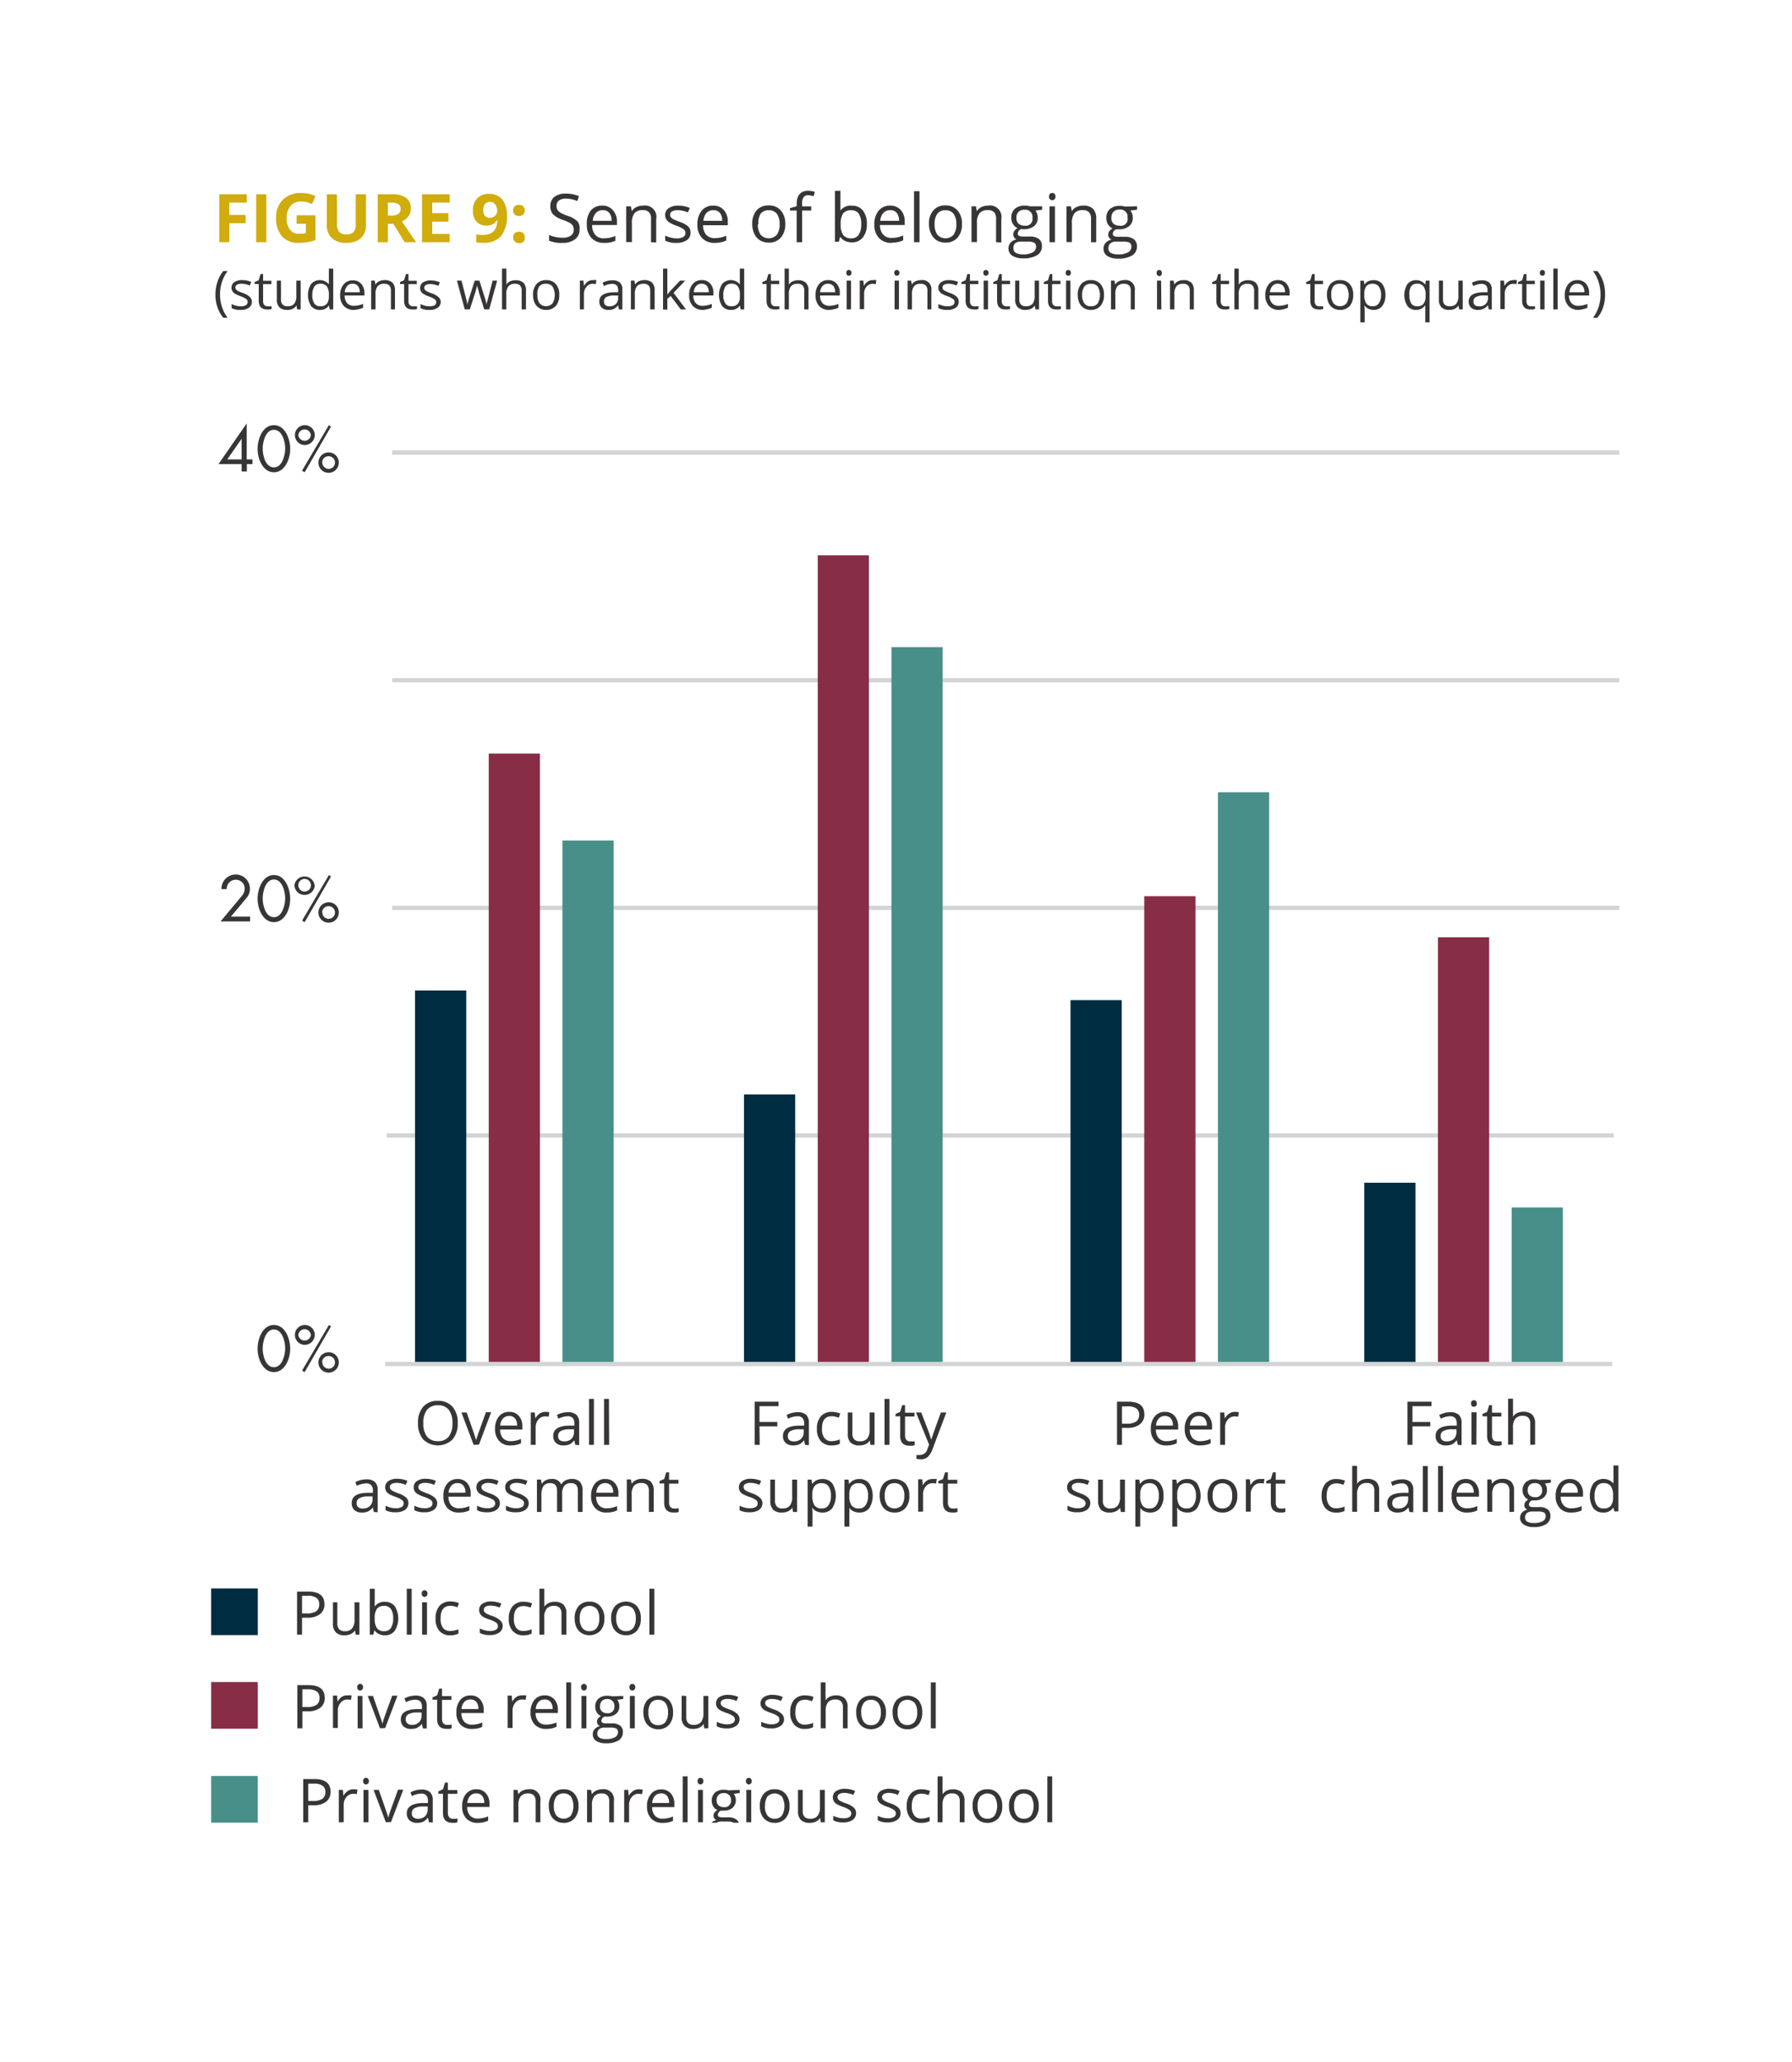 <?xml version="1.0" encoding="UTF-8"?>
<svg xmlns="http://www.w3.org/2000/svg" xmlns:xlink="http://www.w3.org/1999/xlink" id="Layer_1" data-name="Layer 1" viewBox="0 0 267 307">
  <defs>
    <style>.cls-1,.cls-2{fill:none;}.cls-2{stroke:#d2d4d5;stroke-width:0.64px;}.cls-3{fill:#002c41;}.cls-4{fill:#872d46;}.cls-5{fill:#488f89;}.cls-6{fill:#373535;}.cls-7{clip-path:url(#clip-path);}.cls-8{fill:#d0ac0d;}</style>
    <clipPath id="clip-path">
      <rect class="cls-1" x="31.46" y="28.42" width="214.8" height="243"></rect>
    </clipPath>
  </defs>
  <title>Artboard 9</title>
  <line class="cls-2" x1="58.43" y1="101.29" x2="241.26" y2="101.29"></line>
  <line class="cls-2" x1="57.61" y1="169.08" x2="240.44" y2="169.08"></line>
  <line class="cls-2" x1="58.43" y1="67.39" x2="241.26" y2="67.39"></line>
  <line class="cls-2" x1="58.43" y1="135.19" x2="241.26" y2="135.19"></line>
  <rect class="cls-3" x="159.5" y="148.93" width="7.63" height="54.38"></rect>
  <rect class="cls-4" x="170.49" y="133.45" width="7.63" height="69.86"></rect>
  <rect class="cls-5" x="181.47" y="117.97" width="7.63" height="85.33"></rect>
  <path class="cls-6" d="M37.62,68.41v.7h-.84v1.1H36v-1.1H32.55l4.21-6.06h0v5.36ZM36,65.34h0l-2.14,3.07H36Z"></path>
  <path class="cls-6" d="M43.24,66.83c0,1.67-.88,3.5-2.43,3.5s-2.43-1.83-2.43-3.5c0-1.4.71-3.52,2.43-3.52S43.24,65.43,43.24,66.83Zm-4.1,0c0,1,.42,2.77,1.67,2.77s1.66-1.81,1.68-2.77S42.09,64,40.81,64,39.12,65.9,39.14,66.86Z"></path>
  <path class="cls-6" d="M46.9,64.79a1.5,1.5,0,0,1-1.52,1.48,1.48,1.48,0,1,1,1.52-1.48Zm-2.45,0a.94.94,0,0,0,1.87,0,.94.94,0,0,0-1.87,0Zm4.87-1.27-3.93,6.81L45,70.09l4-6.78Zm1.16,5.33A1.52,1.52,0,1,1,49,67.37,1.5,1.5,0,0,1,50.48,68.85Zm-2.45,0a.94.94,0,1,0,.94-.91A.92.92,0,0,0,48,68.85Z"></path>
  <path class="cls-6" d="M37.26,136.5v.71h-4.4L36,133.45a1.74,1.74,0,0,0,.46-1.13A1.32,1.32,0,0,0,35.15,131a1.35,1.35,0,0,0-1.37,1.4H33a2.12,2.12,0,1,1,3.71,1.34L34.4,136.5Z"></path>
  <path class="cls-6" d="M43.24,133.82c0,1.68-.88,3.5-2.43,3.5s-2.43-1.82-2.43-3.5c0-1.39.71-3.52,2.43-3.52S43.24,132.43,43.24,133.82Zm-4.1,0c0,.95.42,2.76,1.67,2.76s1.66-1.81,1.68-2.76-.4-2.86-1.68-2.86S39.12,132.89,39.14,133.86Z"></path>
  <path class="cls-6" d="M46.9,131.79a1.5,1.5,0,0,1-1.52,1.47,1.48,1.48,0,0,1-1.51-1.47,1.52,1.52,0,0,1,3,0Zm-2.45,0a.94.94,0,1,0,.93-.91A.93.93,0,0,0,44.45,131.79Zm4.87-1.27-3.93,6.8-.38-.23,4-6.79Zm1.16,5.33A1.52,1.52,0,1,1,49,134.36,1.49,1.49,0,0,1,50.48,135.85Zm-2.45,0a.94.94,0,1,0,.94-.91A.93.93,0,0,0,48,135.85Z"></path>
  <path class="cls-6" d="M43.24,200.82c0,1.67-.88,3.5-2.43,3.5s-2.43-1.83-2.43-3.5c0-1.4.71-3.52,2.43-3.52S43.24,199.42,43.24,200.82Zm-4.1,0c0,1,.42,2.77,1.67,2.77s1.66-1.81,1.68-2.77-.4-2.85-1.68-2.85S39.12,199.89,39.14,200.85Z"></path>
  <path class="cls-6" d="M46.9,198.78a1.5,1.5,0,0,1-1.52,1.48,1.48,1.48,0,1,1,1.52-1.48Zm-2.45,0a.94.94,0,0,0,1.87,0,.94.94,0,0,0-1.87,0Zm4.87-1.27-3.93,6.81-.38-.23,4-6.79Zm1.16,5.33A1.52,1.52,0,1,1,49,201.36,1.5,1.5,0,0,1,50.48,202.84Zm-2.45,0a.94.94,0,1,0,.94-.91A.92.92,0,0,0,48,202.84Z"></path>
  <path class="cls-6" d="M68.2,211.93a3.54,3.54,0,0,1-.78,2.42,3.14,3.14,0,0,1-4.36,0,3.55,3.55,0,0,1-.77-2.45,3.48,3.48,0,0,1,.77-2.43,2.8,2.8,0,0,1,2.2-.87,2.76,2.76,0,0,1,2.16.88A3.55,3.55,0,0,1,68.2,211.93Zm-5.12,0a3.05,3.05,0,0,0,.55,2,2,2,0,0,0,1.62.67,1.94,1.94,0,0,0,1.61-.67,3.11,3.11,0,0,0,.55-2,3.08,3.08,0,0,0-.55-2,1.92,1.92,0,0,0-1.6-.67,2,2,0,0,0-1.63.67A3,3,0,0,0,63.08,211.93Z"></path>
  <path class="cls-6" d="M70.57,215.15l-1.82-4.82h.78l1,2.86c.23.67.37,1.1.41,1.3h0c0-.16.14-.48.31-1l1.15-3.19h.78l-1.82,4.82Z"></path>
  <path class="cls-6" d="M76.06,215.24a2.18,2.18,0,0,1-1.68-.66,2.51,2.51,0,0,1-.62-1.8,2.8,2.8,0,0,1,.57-1.85,1.92,1.92,0,0,1,1.54-.69,1.81,1.81,0,0,1,1.44.6,2.29,2.29,0,0,1,.52,1.57v.46H74.52a1.88,1.88,0,0,0,.42,1.29,1.52,1.52,0,0,0,1.15.44,3.85,3.85,0,0,0,1.54-.33v.65a3.45,3.45,0,0,1-.73.24A4,4,0,0,1,76.06,215.24Zm-.19-4.39a1.21,1.21,0,0,0-.93.38,1.73,1.73,0,0,0-.41,1.05h2.52a1.6,1.6,0,0,0-.31-1.06A1.07,1.07,0,0,0,75.87,210.85Z"></path>
  <path class="cls-6" d="M81.27,210.24a2.52,2.52,0,0,1,.58.06l-.1.67a2.77,2.77,0,0,0-.53-.06,1.3,1.3,0,0,0-1,.47,1.76,1.76,0,0,0-.41,1.18v2.59h-.73v-4.82h.6l.08.89h0a2.15,2.15,0,0,1,.64-.72A1.48,1.48,0,0,1,81.27,210.24Z"></path>
  <path class="cls-6" d="M85.71,215.15l-.14-.69h0a2.1,2.1,0,0,1-.72.62,2.25,2.25,0,0,1-.89.16,1.62,1.62,0,0,1-1.12-.37,1.36,1.36,0,0,1-.41-1.05c0-1,.78-1.49,2.33-1.53l.82,0V212a1.24,1.24,0,0,0-.24-.84,1,1,0,0,0-.78-.27,3.24,3.24,0,0,0-1.36.37l-.23-.55a3.85,3.85,0,0,1,.78-.31,3.54,3.54,0,0,1,.85-.11,1.86,1.86,0,0,1,1.28.38,1.6,1.6,0,0,1,.41,1.23v3.29Zm-1.64-.52a1.48,1.48,0,0,0,1.07-.37,1.38,1.38,0,0,0,.38-1v-.43l-.73,0a2.63,2.63,0,0,0-1.25.27.81.81,0,0,0-.38.75.75.75,0,0,0,.24.6A1,1,0,0,0,84.07,214.63Z"></path>
  <path class="cls-6" d="M88.49,215.15h-.73v-6.84h.73Z"></path>
  <path class="cls-6" d="M90.76,215.15H90v-6.84h.73Z"></path>
  <path class="cls-6" d="M55.7,225.15l-.15-.69h0a2,2,0,0,1-.72.61,2.15,2.15,0,0,1-.89.16,1.65,1.65,0,0,1-1.13-.36,1.37,1.37,0,0,1-.4-1.06c0-1,.77-1.48,2.33-1.52l.82,0V222a1.19,1.19,0,0,0-.25-.84,1,1,0,0,0-.78-.27,3.28,3.28,0,0,0-1.36.37l-.22-.56a3.42,3.42,0,0,1,.78-.3,3.48,3.48,0,0,1,.85-.11,1.84,1.84,0,0,1,1.27.38,1.61,1.61,0,0,1,.42,1.23v3.29Zm-1.65-.52a1.48,1.48,0,0,0,1.07-.37,1.39,1.39,0,0,0,.39-1v-.43l-.73,0a2.6,2.6,0,0,0-1.25.27.81.81,0,0,0-.39.74.76.76,0,0,0,.24.61A1,1,0,0,0,54.05,224.63Z"></path>
  <path class="cls-6" d="M60.85,223.83a1.21,1.21,0,0,1-.5,1,2.41,2.41,0,0,1-1.41.36,3,3,0,0,1-1.49-.3v-.68a3.65,3.65,0,0,0,.74.28,3,3,0,0,0,.77.1,1.78,1.78,0,0,0,.88-.18.62.62,0,0,0,.31-.56.64.64,0,0,0-.25-.48,3.88,3.88,0,0,0-.95-.47,5,5,0,0,1-1-.44,1.29,1.29,0,0,1-.42-.42,1.15,1.15,0,0,1-.14-.57,1.09,1.09,0,0,1,.48-.93,2.3,2.3,0,0,1,1.32-.34,3.88,3.88,0,0,1,1.52.32l-.26.59a3.5,3.5,0,0,0-1.32-.3,1.5,1.5,0,0,0-.78.17.49.49,0,0,0-.26.44.52.52,0,0,0,.1.33.88.88,0,0,0,.32.26,7.15,7.15,0,0,0,.84.36,3.21,3.21,0,0,1,1.16.63A1.09,1.09,0,0,1,60.85,223.83Z"></path>
  <path class="cls-6" d="M65.14,223.83a1.19,1.19,0,0,1-.5,1,2.37,2.37,0,0,1-1.41.36,3.1,3.1,0,0,1-1.49-.3v-.68a3.52,3.52,0,0,0,.75.28,2.94,2.94,0,0,0,.76.1,1.75,1.75,0,0,0,.88-.18.6.6,0,0,0,.31-.56.63.63,0,0,0-.24-.48,4,4,0,0,0-1-.47,5.16,5.16,0,0,1-1-.44,1.2,1.2,0,0,1-.42-.42,1,1,0,0,1-.14-.57,1.09,1.09,0,0,1,.48-.93,2.27,2.27,0,0,1,1.31-.34,3.84,3.84,0,0,1,1.52.32l-.26.59a3.46,3.46,0,0,0-1.31-.3,1.46,1.46,0,0,0-.78.17.48.48,0,0,0-.27.44.59.59,0,0,0,.1.33,1,1,0,0,0,.32.26q.22.12.84.36a3.21,3.21,0,0,1,1.16.63A1.09,1.09,0,0,1,65.14,223.83Z"></path>
  <path class="cls-6" d="M68.36,225.23a2.18,2.18,0,0,1-1.68-.65,2.51,2.51,0,0,1-.62-1.8,2.78,2.78,0,0,1,.57-1.85,1.92,1.92,0,0,1,1.54-.69,1.81,1.81,0,0,1,1.44.6,2.27,2.27,0,0,1,.52,1.57v.46H66.82a1.88,1.88,0,0,0,.42,1.29,1.52,1.52,0,0,0,1.15.44,3.85,3.85,0,0,0,1.54-.33v.65a4.13,4.13,0,0,1-.73.24A4.06,4.06,0,0,1,68.36,225.23Zm-.19-4.38a1.21,1.21,0,0,0-.93.38,1.8,1.8,0,0,0-.41,1.05h2.52a1.58,1.58,0,0,0-.31-1.06A1.07,1.07,0,0,0,68.17,220.85Z"></path>
  <path class="cls-6" d="M74.48,223.83a1.19,1.19,0,0,1-.5,1,2.36,2.36,0,0,1-1.4.36,3.11,3.11,0,0,1-1.5-.3v-.68a3.52,3.52,0,0,0,.75.28,3,3,0,0,0,.77.1,1.71,1.71,0,0,0,.87-.18.6.6,0,0,0,.31-.56.63.63,0,0,0-.24-.48,3.88,3.88,0,0,0-1-.47,5,5,0,0,1-1-.44,1.2,1.2,0,0,1-.42-.42,1.15,1.15,0,0,1-.14-.57,1.09,1.09,0,0,1,.48-.93,2.29,2.29,0,0,1,1.31-.34,3.84,3.84,0,0,1,1.52.32l-.26.59a3.46,3.46,0,0,0-1.31-.3A1.46,1.46,0,0,0,72,221a.48.48,0,0,0-.27.44.59.59,0,0,0,.1.33,1.09,1.09,0,0,0,.32.26,8.52,8.52,0,0,0,.85.36,3.15,3.15,0,0,1,1.15.63A1.09,1.09,0,0,1,74.48,223.83Z"></path>
  <path class="cls-6" d="M78.78,223.83a1.21,1.21,0,0,1-.5,1,2.41,2.41,0,0,1-1.41.36,3,3,0,0,1-1.49-.3v-.68a3.65,3.65,0,0,0,.74.28,3,3,0,0,0,.77.1,1.78,1.78,0,0,0,.88-.18.62.62,0,0,0,.31-.56.64.64,0,0,0-.25-.48,3.88,3.88,0,0,0-1-.47,5,5,0,0,1-1-.44,1.2,1.2,0,0,1-.42-.42,1.15,1.15,0,0,1-.14-.57,1.09,1.09,0,0,1,.48-.93,2.3,2.3,0,0,1,1.32-.34,3.88,3.88,0,0,1,1.52.32l-.26.59a3.5,3.5,0,0,0-1.32-.3,1.5,1.5,0,0,0-.78.17.49.49,0,0,0-.26.44.52.52,0,0,0,.1.33.88.88,0,0,0,.32.26,7.15,7.15,0,0,0,.84.36,3.21,3.21,0,0,1,1.16.63A1.09,1.09,0,0,1,78.78,223.83Z"></path>
  <path class="cls-6" d="M86.1,225.15V222a1.32,1.32,0,0,0-.24-.86,1,1,0,0,0-.77-.29,1.22,1.22,0,0,0-1,.39,1.86,1.86,0,0,0-.33,1.21v2.69H83V222a1.32,1.32,0,0,0-.24-.86,1,1,0,0,0-.77-.29,1.22,1.22,0,0,0-1,.41,2.27,2.27,0,0,0-.32,1.35v2.53H80v-4.82h.6l.12.66h0a1.4,1.4,0,0,1,.58-.55,1.84,1.84,0,0,1,.85-.2,1.42,1.42,0,0,1,1.47.82h0a1.56,1.56,0,0,1,.62-.6,2,2,0,0,1,.93-.22,1.64,1.64,0,0,1,1.23.42,1.88,1.88,0,0,1,.4,1.34v3.15Z"></path>
  <path class="cls-6" d="M90.37,225.23a2.18,2.18,0,0,1-1.68-.65,2.46,2.46,0,0,1-.62-1.8,2.78,2.78,0,0,1,.57-1.85,1.9,1.9,0,0,1,1.54-.69,1.79,1.79,0,0,1,1.43.6,2.23,2.23,0,0,1,.53,1.57v.46H88.82a1.93,1.93,0,0,0,.43,1.29,1.51,1.51,0,0,0,1.15.44,3.85,3.85,0,0,0,1.54-.33v.65a4.22,4.22,0,0,1-.74.24A4,4,0,0,1,90.37,225.23Zm-.2-4.38a1.2,1.2,0,0,0-.92.38,1.73,1.73,0,0,0-.41,1.05h2.52a1.58,1.58,0,0,0-.31-1.06A1.1,1.1,0,0,0,90.17,220.85Z"></path>
  <path class="cls-6" d="M96.68,225.15V222a1.27,1.27,0,0,0-.27-.88,1.09,1.09,0,0,0-.84-.29,1.38,1.38,0,0,0-1.1.41,2,2,0,0,0-.35,1.35v2.53h-.73v-4.82H94l.12.66h0a1.47,1.47,0,0,1,.63-.55,2,2,0,0,1,.9-.2,1.82,1.82,0,0,1,1.31.42,1.8,1.8,0,0,1,.44,1.34v3.15Z"></path>
  <path class="cls-6" d="M100.47,224.63a2.31,2.31,0,0,0,.37,0,1.33,1.33,0,0,0,.28-.06v.56a1.25,1.25,0,0,1-.35.1l-.41,0c-.93,0-1.4-.49-1.4-1.47V220.9h-.69v-.36l.69-.3.31-1h.42v1.12h1.4v.57h-1.4v2.83a1,1,0,0,0,.21.67A.75.75,0,0,0,100.47,224.63Z"></path>
  <path class="cls-6" d="M113.19,215.15h-.75v-6.43H116v.67h-2.84v2.35h2.66v.66h-2.66Z"></path>
  <path class="cls-6" d="M119.94,215.15l-.14-.69h0a2.1,2.1,0,0,1-.72.62,2.28,2.28,0,0,1-.89.16,1.67,1.67,0,0,1-1.13-.37,1.36,1.36,0,0,1-.4-1.05c0-1,.78-1.49,2.33-1.53l.82,0V212a1.24,1.24,0,0,0-.24-.84,1,1,0,0,0-.78-.27,3.28,3.28,0,0,0-1.37.37l-.22-.55a3.85,3.85,0,0,1,.78-.31,3.54,3.54,0,0,1,.85-.11,1.88,1.88,0,0,1,1.28.38,1.64,1.64,0,0,1,.41,1.23v3.29Zm-1.65-.52a1.47,1.47,0,0,0,1.07-.37,1.39,1.39,0,0,0,.39-1v-.43l-.73,0a2.6,2.6,0,0,0-1.25.27.82.82,0,0,0-.39.75.75.75,0,0,0,.24.6A1,1,0,0,0,118.29,214.63Z"></path>
  <path class="cls-6" d="M123.91,215.24a2.05,2.05,0,0,1-1.62-.65,2.65,2.65,0,0,1-.57-1.82,2.72,2.72,0,0,1,.58-1.87,2.1,2.1,0,0,1,1.66-.66,3.25,3.25,0,0,1,.69.08,3,3,0,0,1,.55.17l-.23.62a5.36,5.36,0,0,0-.52-.16,2.58,2.58,0,0,0-.51-.06c-1,0-1.47.62-1.47,1.87a2.2,2.2,0,0,0,.36,1.36,1.24,1.24,0,0,0,1.06.48,3.36,3.36,0,0,0,1.24-.26V215A2.76,2.76,0,0,1,123.91,215.24Z"></path>
  <path class="cls-6" d="M127,210.33v3.13a1.23,1.23,0,0,0,.27.87,1.07,1.07,0,0,0,.84.29,1.37,1.37,0,0,0,1.11-.41,2.08,2.08,0,0,0,.35-1.35v-2.53h.73v4.82h-.61l-.1-.65h0a1.5,1.5,0,0,1-.62.55,2.21,2.21,0,0,1-.91.19,1.84,1.84,0,0,1-1.32-.42,1.8,1.8,0,0,1-.43-1.34v-3.15Z"></path>
  <path class="cls-6" d="M132.52,215.15h-.73v-6.84h.73Z"></path>
  <path class="cls-6" d="M135.63,214.63a2.31,2.31,0,0,0,.37,0,1.43,1.43,0,0,0,.28,0v.55a1.25,1.25,0,0,1-.35.1,3.32,3.32,0,0,1-.41,0c-.93,0-1.4-.49-1.4-1.48V210.9h-.69v-.35l.69-.31.31-1h.42v1.12h1.4v.57h-1.4v2.83a1,1,0,0,0,.21.67A.7.7,0,0,0,135.63,214.63Z"></path>
  <path class="cls-6" d="M136.48,210.33h.78l1.06,2.75a11.51,11.51,0,0,1,.43,1.36h0c0-.15.12-.41.24-.77s.52-1.48,1.2-3.34H141l-2.07,5.49a2.84,2.84,0,0,1-.72,1.15,1.51,1.51,0,0,1-1,.34,3.7,3.7,0,0,1-.66-.07v-.59a2.26,2.26,0,0,0,.54,0,1.13,1.13,0,0,0,1.08-.84l.26-.69Z"></path>
  <path class="cls-6" d="M113.6,223.83a1.21,1.21,0,0,1-.5,1,2.41,2.41,0,0,1-1.41.36,3.11,3.11,0,0,1-1.5-.3v-.68a3.74,3.74,0,0,0,.75.28,3,3,0,0,0,.77.1,1.78,1.78,0,0,0,.88-.18.61.61,0,0,0,.3-.56.63.63,0,0,0-.24-.48,3.88,3.88,0,0,0-1-.47,5,5,0,0,1-1-.44,1.2,1.2,0,0,1-.42-.42,1.15,1.15,0,0,1-.14-.57,1.09,1.09,0,0,1,.48-.93,2.29,2.29,0,0,1,1.31-.34,3.92,3.92,0,0,1,1.53.32l-.26.59a3.54,3.54,0,0,0-1.32-.3,1.5,1.5,0,0,0-.78.17.47.47,0,0,0-.26.44.58.58,0,0,0,.09.33,1.09,1.09,0,0,0,.32.26,8.52,8.52,0,0,0,.85.36,3.15,3.15,0,0,1,1.15.63A1.06,1.06,0,0,1,113.6,223.83Z"></path>
  <path class="cls-6" d="M115.47,220.33v3.13a1.23,1.23,0,0,0,.27.87,1.06,1.06,0,0,0,.84.29,1.34,1.34,0,0,0,1.1-.41,2.08,2.08,0,0,0,.35-1.35v-2.53h.73v4.82h-.6l-.11-.65h0a1.36,1.36,0,0,1-.62.54,2,2,0,0,1-.91.19,1.82,1.82,0,0,1-1.31-.41,1.8,1.8,0,0,1-.44-1.34v-3.15Z"></path>
  <path class="cls-6" d="M122.55,225.23a2,2,0,0,1-.86-.17,1.52,1.52,0,0,1-.65-.53H121a5.7,5.7,0,0,1,.06.8v2h-.73v-7h.59l.1.66h0a1.67,1.67,0,0,1,.65-.57,2,2,0,0,1,.86-.18,1.78,1.78,0,0,1,1.48.66,3.49,3.49,0,0,1,0,3.68A1.79,1.79,0,0,1,122.55,225.23Zm-.11-4.37a1.31,1.31,0,0,0-1.07.41,2.07,2.07,0,0,0-.33,1.3v.16a2.5,2.5,0,0,0,.33,1.46,1.3,1.3,0,0,0,1.09.43,1.12,1.12,0,0,0,1-.5,2.46,2.46,0,0,0,.35-1.4,2.36,2.36,0,0,0-.35-1.38A1.18,1.18,0,0,0,122.44,220.86Z"></path>
  <path class="cls-6" d="M128.06,225.23a2,2,0,0,1-.86-.17,1.58,1.58,0,0,1-.65-.53h0a7.63,7.63,0,0,1,0,.8v2h-.73v-7h.6l.1.66h0a1.77,1.77,0,0,1,.66-.57,1.93,1.93,0,0,1,.85-.18,1.78,1.78,0,0,1,1.48.66,3.49,3.49,0,0,1,0,3.68A1.76,1.76,0,0,1,128.06,225.23Zm-.1-4.37a1.31,1.31,0,0,0-1.07.41,2.13,2.13,0,0,0-.34,1.3v.16a2.41,2.41,0,0,0,.34,1.46,1.3,1.3,0,0,0,1.09.43,1.1,1.1,0,0,0,1-.5,2.38,2.38,0,0,0,.36-1.4,2.29,2.29,0,0,0-.36-1.38A1.15,1.15,0,0,0,128,220.86Z"></path>
  <path class="cls-6" d="M135.49,222.73a2.63,2.63,0,0,1-.59,1.84,2.08,2.08,0,0,1-1.64.66,2.22,2.22,0,0,1-1.15-.3,2,2,0,0,1-.77-.87,3.07,3.07,0,0,1-.27-1.33,2.67,2.67,0,0,1,.59-1.83,2.31,2.31,0,0,1,3.24,0A2.64,2.64,0,0,1,135.49,222.73Zm-3.67,0a2.33,2.33,0,0,0,.37,1.41,1.48,1.48,0,0,0,2.18,0,2.33,2.33,0,0,0,.37-1.41,2.28,2.28,0,0,0-.37-1.39,1.32,1.32,0,0,0-1.1-.48,1.28,1.28,0,0,0-1.08.47A2.29,2.29,0,0,0,131.82,222.73Z"></path>
  <path class="cls-6" d="M139,220.24a3.39,3.39,0,0,1,.58,0l-.11.68a2.59,2.59,0,0,0-.52-.06,1.26,1.26,0,0,0-1,.47,1.72,1.72,0,0,0-.42,1.18v2.59h-.73v-4.82h.61l.08.89h0a2.17,2.17,0,0,1,.65-.72A1.46,1.46,0,0,1,139,220.24Z"></path>
  <path class="cls-6" d="M142,224.63a2.34,2.34,0,0,0,.38,0,1.33,1.33,0,0,0,.28-.06v.56a1.37,1.37,0,0,1-.35.1l-.41,0c-.93,0-1.4-.49-1.4-1.47V220.9h-.69v-.36l.69-.3.31-1h.42v1.12h1.4v.57h-1.4v2.83a1,1,0,0,0,.21.67A.71.71,0,0,0,142,224.63Z"></path>
  <path class="cls-6" d="M170.5,210.59a1.79,1.79,0,0,1-.67,1.51,3,3,0,0,1-1.9.52h-.76v2.53h-.74v-6.43h1.66C169.7,208.72,170.5,209.35,170.5,210.59ZM167.17,212h.68a2.5,2.5,0,0,0,1.43-.32,1.19,1.19,0,0,0,.45-1,1.12,1.12,0,0,0-.42-.95,2.17,2.17,0,0,0-1.3-.31h-.84Z"></path>
  <path class="cls-6" d="M173.77,215.24a2.22,2.22,0,0,1-1.69-.66,2.5,2.5,0,0,1-.61-1.8,2.8,2.8,0,0,1,.57-1.85,1.9,1.9,0,0,1,1.54-.69,1.81,1.81,0,0,1,1.43.6,2.29,2.29,0,0,1,.53,1.57v.46h-3.32a1.93,1.93,0,0,0,.43,1.29,1.49,1.49,0,0,0,1.15.44,3.8,3.8,0,0,0,1.53-.33v.65a3.27,3.27,0,0,1-.73.24A4,4,0,0,1,173.77,215.24Zm-.2-4.39a1.2,1.2,0,0,0-.92.38,1.73,1.73,0,0,0-.41,1.05h2.52a1.6,1.6,0,0,0-.31-1.06A1.1,1.1,0,0,0,173.57,210.85Z"></path>
  <path class="cls-6" d="M178.82,215.24a2.21,2.21,0,0,1-1.69-.66,2.5,2.5,0,0,1-.61-1.8,2.8,2.8,0,0,1,.57-1.85,1.9,1.9,0,0,1,1.54-.69,1.81,1.81,0,0,1,1.43.6,2.29,2.29,0,0,1,.53,1.57v.46h-3.32a1.93,1.93,0,0,0,.43,1.29,1.49,1.49,0,0,0,1.15.44,3.8,3.8,0,0,0,1.53-.33v.65a3.27,3.27,0,0,1-.73.24A4,4,0,0,1,178.82,215.24Zm-.2-4.39a1.18,1.18,0,0,0-.92.38,1.73,1.73,0,0,0-.41,1.05h2.52a1.6,1.6,0,0,0-.31-1.06A1.11,1.11,0,0,0,178.62,210.85Z"></path>
  <path class="cls-6" d="M184,210.24a2.58,2.58,0,0,1,.58.06l-.1.67a2.77,2.77,0,0,0-.53-.06,1.3,1.3,0,0,0-1,.47,1.72,1.72,0,0,0-.42,1.18v2.59h-.73v-4.82h.61l.08.89h0a2.17,2.17,0,0,1,.65-.72A1.46,1.46,0,0,1,184,210.24Z"></path>
  <path class="cls-6" d="M162.45,223.83a1.21,1.21,0,0,1-.5,1,2.41,2.41,0,0,1-1.41.36,3,3,0,0,1-1.49-.3v-.68a3.65,3.65,0,0,0,.74.28,3,3,0,0,0,.77.1,1.78,1.78,0,0,0,.88-.18.62.62,0,0,0,.31-.56.64.64,0,0,0-.25-.48,3.88,3.88,0,0,0-.95-.47,5,5,0,0,1-1-.44,1.2,1.2,0,0,1-.42-.42,1.15,1.15,0,0,1-.14-.57,1.09,1.09,0,0,1,.48-.93,2.3,2.3,0,0,1,1.32-.34,3.88,3.88,0,0,1,1.52.32l-.26.59a3.5,3.5,0,0,0-1.32-.3,1.5,1.5,0,0,0-.78.17.49.49,0,0,0-.26.44.52.52,0,0,0,.1.33.88.88,0,0,0,.32.26,7.15,7.15,0,0,0,.84.36,3.21,3.21,0,0,1,1.16.63A1.09,1.09,0,0,1,162.45,223.83Z"></path>
  <path class="cls-6" d="M164.32,220.33v3.13a1.23,1.23,0,0,0,.27.87,1.07,1.07,0,0,0,.84.29,1.34,1.34,0,0,0,1.1-.41,2,2,0,0,0,.35-1.35v-2.53h.73v4.82H167l-.11-.65h0a1.31,1.31,0,0,1-.62.54,2,2,0,0,1-.9.19,1.83,1.83,0,0,1-1.32-.41,1.8,1.8,0,0,1-.44-1.34v-3.15Z"></path>
  <path class="cls-6" d="M171.4,225.23a2,2,0,0,1-.86-.17,1.52,1.52,0,0,1-.65-.53h0a7.63,7.63,0,0,1,0,.8v2h-.73v-7h.59l.1.66h0a1.74,1.74,0,0,1,.65-.57,2,2,0,0,1,.86-.18,1.78,1.78,0,0,1,1.48.66,2.85,2.85,0,0,1,.52,1.83,2.89,2.89,0,0,1-.53,1.85A1.76,1.76,0,0,1,171.4,225.23Zm-.11-4.37a1.29,1.29,0,0,0-1.06.41,2.06,2.06,0,0,0-.34,1.3v.16a2.41,2.41,0,0,0,.34,1.46,1.27,1.27,0,0,0,1.08.43,1.12,1.12,0,0,0,1-.5,2.38,2.38,0,0,0,.35-1.4,2.29,2.29,0,0,0-.35-1.38A1.18,1.18,0,0,0,171.29,220.86Z"></path>
  <path class="cls-6" d="M176.92,225.23a2,2,0,0,1-.86-.17,1.6,1.6,0,0,1-.66-.53h-.05a5.63,5.63,0,0,1,.05.8v2h-.73v-7h.6l.1.66h0a1.77,1.77,0,0,1,.66-.57,1.94,1.94,0,0,1,.86-.18,1.76,1.76,0,0,1,1.47.66,3.49,3.49,0,0,1,0,3.68A1.76,1.76,0,0,1,176.92,225.23Zm-.11-4.37a1.31,1.31,0,0,0-1.07.41,2.13,2.13,0,0,0-.34,1.3v.16a2.49,2.49,0,0,0,.34,1.46,1.3,1.3,0,0,0,1.09.43,1.1,1.1,0,0,0,1-.5,2.38,2.38,0,0,0,.36-1.4,2.29,2.29,0,0,0-.36-1.38A1.15,1.15,0,0,0,176.81,220.86Z"></path>
  <path class="cls-6" d="M184.35,222.73a2.63,2.63,0,0,1-.6,1.84,2.08,2.08,0,0,1-1.64.66,2.16,2.16,0,0,1-1.14-.3,2,2,0,0,1-.78-.87,3.07,3.07,0,0,1-.27-1.33,2.67,2.67,0,0,1,.59-1.83,2.31,2.31,0,0,1,3.24,0A2.65,2.65,0,0,1,184.35,222.73Zm-3.67,0a2.26,2.26,0,0,0,.37,1.41,1.26,1.26,0,0,0,1.08.48,1.3,1.3,0,0,0,1.09-.48,2.26,2.26,0,0,0,.37-1.41,2.21,2.21,0,0,0-.37-1.39,1.49,1.49,0,0,0-2.18,0A2.29,2.29,0,0,0,180.68,222.73Z"></path>
  <path class="cls-6" d="M187.82,220.24a3.3,3.3,0,0,1,.58,0l-.1.68a2.77,2.77,0,0,0-.53-.06,1.27,1.27,0,0,0-1,.47,1.72,1.72,0,0,0-.42,1.18v2.59h-.72v-4.82h.6l.08.89h0a2,2,0,0,1,.64-.72A1.46,1.46,0,0,1,187.82,220.24Z"></path>
  <path class="cls-6" d="M190.85,224.63a2.34,2.34,0,0,0,.38,0,1.33,1.33,0,0,0,.28-.06v.56a1.37,1.37,0,0,1-.35.1l-.41,0c-.93,0-1.4-.49-1.4-1.47V220.9h-.69v-.36l.69-.3.31-1h.42v1.12h1.4v.57h-1.4v2.83a1,1,0,0,0,.21.67A.72.72,0,0,0,190.85,224.63Z"></path>
  <path class="cls-6" d="M210.45,215.15h-.75v-6.43h3.58v.67h-2.83v2.35h2.66v.66h-2.66Z"></path>
  <path class="cls-6" d="M217.2,215.15l-.15-.69h0a2.19,2.19,0,0,1-.72.62,2.34,2.34,0,0,1-.9.16,1.62,1.62,0,0,1-1.12-.37,1.36,1.36,0,0,1-.41-1.05q0-1.47,2.34-1.53l.81,0V212a1.24,1.24,0,0,0-.24-.84,1,1,0,0,0-.78-.27,3.24,3.24,0,0,0-1.36.37l-.23-.55a3.85,3.85,0,0,1,.78-.31,3.61,3.61,0,0,1,.85-.11,1.86,1.86,0,0,1,1.28.38,1.61,1.61,0,0,1,.42,1.23v3.29Zm-1.65-.52a1.48,1.48,0,0,0,1.07-.37,1.39,1.39,0,0,0,.39-1v-.43l-.73,0a2.68,2.68,0,0,0-1.26.27.83.83,0,0,0-.38.75.75.75,0,0,0,.24.6A1,1,0,0,0,215.55,214.63Z"></path>
  <path class="cls-6" d="M219.18,209a.5.5,0,0,1,.12-.37.41.41,0,0,1,.31-.12.41.41,0,0,1,.3.12.46.46,0,0,1,.13.37.45.45,0,0,1-.13.36.41.41,0,0,1-.3.12.41.41,0,0,1-.31-.12A.49.49,0,0,1,219.18,209Zm.79,6.12h-.73v-4.82H220Z"></path>
  <path class="cls-6" d="M223.07,214.63a2.22,2.22,0,0,0,.37,0,1.55,1.55,0,0,0,.29,0v.55a1.51,1.51,0,0,1-.35.1,3.32,3.32,0,0,1-.41,0c-.94,0-1.4-.49-1.4-1.48V210.9h-.69v-.35l.69-.31.31-1h.42v1.12h1.39v.57H222.3v2.83a1,1,0,0,0,.2.67A.71.71,0,0,0,223.07,214.63Z"></path>
  <path class="cls-6" d="M228,215.15V212a1.27,1.27,0,0,0-.27-.88,1.11,1.11,0,0,0-.84-.29,1.36,1.36,0,0,0-1.11.42,2.08,2.08,0,0,0-.35,1.35v2.52h-.73v-6.84h.73v2.07a5.34,5.34,0,0,1,0,.62h0a1.48,1.48,0,0,1,.61-.55,2.06,2.06,0,0,1,.91-.2,1.88,1.88,0,0,1,1.33.42,1.79,1.79,0,0,1,.44,1.33v3.15Z"></path>
  <path class="cls-6" d="M199.11,225.23a2,2,0,0,1-1.62-.64,2.66,2.66,0,0,1-.57-1.82,2.72,2.72,0,0,1,.58-1.87,2.1,2.1,0,0,1,1.66-.66,3.25,3.25,0,0,1,.69.08,2.79,2.79,0,0,1,.55.17l-.23.62a3.53,3.53,0,0,0-.52-.16,2.5,2.5,0,0,0-.51-.06c-1,0-1.47.62-1.47,1.87a2.2,2.2,0,0,0,.36,1.36,1.24,1.24,0,0,0,1.06.48,3.32,3.32,0,0,0,1.24-.26V225A2.6,2.6,0,0,1,199.11,225.23Z"></path>
  <path class="cls-6" d="M204.77,225.15V222a1.27,1.27,0,0,0-.27-.88,1.11,1.11,0,0,0-.84-.29,1.36,1.36,0,0,0-1.11.42,2.08,2.08,0,0,0-.35,1.35v2.52h-.73v-6.84h.73v2.07a5.34,5.34,0,0,1,0,.62h0a1.48,1.48,0,0,1,.61-.55,2.06,2.06,0,0,1,.91-.2,1.84,1.84,0,0,1,1.32.42,1.75,1.75,0,0,1,.45,1.33v3.15Z"></path>
  <path class="cls-6" d="M210,225.15l-.15-.69h0a2,2,0,0,1-.72.61,2.16,2.16,0,0,1-.9.16,1.64,1.64,0,0,1-1.12-.36,1.37,1.37,0,0,1-.41-1.06c0-1,.78-1.48,2.34-1.52l.82,0V222a1.24,1.24,0,0,0-.25-.84,1,1,0,0,0-.78-.27,3.28,3.28,0,0,0-1.36.37l-.23-.56a3.83,3.83,0,0,1,.78-.3,3.62,3.62,0,0,1,.86-.11,1.84,1.84,0,0,1,1.27.38,1.61,1.61,0,0,1,.42,1.23v3.29Zm-1.65-.52a1.48,1.48,0,0,0,1.07-.37,1.39,1.39,0,0,0,.39-1v-.43l-.73,0a2.68,2.68,0,0,0-1.26.27.82.82,0,0,0-.38.74.76.76,0,0,0,.24.61A1,1,0,0,0,208.31,224.63Z"></path>
  <path class="cls-6" d="M212.73,225.15H212v-6.84h.73Z"></path>
  <path class="cls-6" d="M215,225.15h-.73v-6.84H215Z"></path>
  <path class="cls-6" d="M218.59,225.23a2.2,2.2,0,0,1-1.69-.65,2.51,2.51,0,0,1-.62-1.8,2.79,2.79,0,0,1,.58-1.85,1.89,1.89,0,0,1,1.54-.69,1.81,1.81,0,0,1,1.43.6,2.28,2.28,0,0,1,.53,1.57v.46H217a1.93,1.93,0,0,0,.43,1.29,1.48,1.48,0,0,0,1.14.44,3.81,3.81,0,0,0,1.54-.33v.65a4.13,4.13,0,0,1-.73.24A4,4,0,0,1,218.59,225.23Zm-.2-4.38a1.21,1.21,0,0,0-.93.38,1.73,1.73,0,0,0-.4,1.05h2.52a1.63,1.63,0,0,0-.31-1.06A1.11,1.11,0,0,0,218.39,220.85Z"></path>
  <path class="cls-6" d="M224.9,225.15V222a1.27,1.27,0,0,0-.27-.88,1.11,1.11,0,0,0-.84-.29,1.41,1.41,0,0,0-1.11.41,2.08,2.08,0,0,0-.35,1.35v2.53h-.73v-4.82h.6l.11.66h0a1.47,1.47,0,0,1,.63-.55,2,2,0,0,1,.9-.2,1.82,1.82,0,0,1,1.31.42,1.8,1.8,0,0,1,.44,1.34v3.15Z"></path>
  <path class="cls-6" d="M231.07,220.33v.46l-.89.11a1.63,1.63,0,0,1,.22.4,1.6,1.6,0,0,1,.09.56A1.43,1.43,0,0,1,230,223a2,2,0,0,1-1.33.42,2.5,2.5,0,0,1-.4,0,.72.72,0,0,0-.47.62.34.34,0,0,0,.16.29,1.26,1.26,0,0,0,.56.09h.85a1.92,1.92,0,0,1,1.21.33,1.15,1.15,0,0,1,.42,1,1.37,1.37,0,0,1-.65,1.22,3.41,3.41,0,0,1-1.87.42A2.57,2.57,0,0,1,227,227a1.19,1.19,0,0,1-.23-1.76,1.38,1.38,0,0,1,.79-.43.71.71,0,0,1-.31-.26.65.65,0,0,1-.13-.41.78.78,0,0,1,.14-.46,1.47,1.47,0,0,1,.45-.38,1.3,1.3,0,0,1-.61-.53,1.48,1.48,0,0,1-.24-.84,1.55,1.55,0,0,1,.48-1.22,1.89,1.89,0,0,1,1.34-.43,2.38,2.38,0,0,1,.68.09ZM227.23,226a.65.65,0,0,0,.33.59,1.85,1.85,0,0,0,.94.2,2.67,2.67,0,0,0,1.36-.27.85.85,0,0,0,.44-.75.59.59,0,0,0-.24-.54,1.88,1.88,0,0,0-.91-.15h-.87a1.23,1.23,0,0,0-.78.23A.87.87,0,0,0,227.23,226Zm.39-4.09a1,1,0,0,0,.29.77,1.14,1.14,0,0,0,.79.26.93.93,0,0,0,1.07-1,1,1,0,0,0-1.08-1.09,1.09,1.09,0,0,0-.79.28A1.1,1.1,0,0,0,227.62,221.87Z"></path>
  <path class="cls-6" d="M234.09,225.23a2.18,2.18,0,0,1-1.68-.65,2.46,2.46,0,0,1-.62-1.8,2.78,2.78,0,0,1,.57-1.85,1.9,1.9,0,0,1,1.54-.69,1.79,1.79,0,0,1,1.43.6,2.23,2.23,0,0,1,.53,1.57v.46h-3.32a1.93,1.93,0,0,0,.43,1.29,1.51,1.51,0,0,0,1.15.44,3.85,3.85,0,0,0,1.54-.33v.65a4.22,4.22,0,0,1-.74.24A4,4,0,0,1,234.09,225.23Zm-.2-4.38a1.2,1.2,0,0,0-.92.38,1.73,1.73,0,0,0-.41,1.05h2.52a1.58,1.58,0,0,0-.31-1.06A1.1,1.1,0,0,0,233.89,220.85Z"></path>
  <path class="cls-6" d="M240.38,224.5h0a1.7,1.7,0,0,1-1.51.73,1.79,1.79,0,0,1-1.47-.64,3.5,3.5,0,0,1,0-3.69,2,2,0,0,1,3,0h0l0-.34,0-.34v-2h.73v6.84h-.59Zm-1.45.12a1.34,1.34,0,0,0,1.08-.4,2.08,2.08,0,0,0,.33-1.31v-.16a2.39,2.39,0,0,0-.34-1.46,1.28,1.28,0,0,0-1.08-.44,1.14,1.14,0,0,0-1,.5,2.53,2.53,0,0,0-.34,1.41,2.39,2.39,0,0,0,.34,1.39A1.14,1.14,0,0,0,238.93,224.62Z"></path>
  <rect class="cls-3" x="61.84" y="147.49" width="7.63" height="55.81"></rect>
  <rect class="cls-4" x="72.82" y="112.21" width="7.63" height="91.1"></rect>
  <rect class="cls-5" x="83.8" y="125.17" width="7.63" height="78.14"></rect>
  <rect class="cls-3" x="110.85" y="162.97" width="7.63" height="40.33"></rect>
  <rect class="cls-4" x="121.84" y="82.69" width="7.63" height="120.61"></rect>
  <rect class="cls-5" x="132.82" y="96.37" width="7.63" height="106.93"></rect>
  <rect class="cls-3" x="203.27" y="176.12" width="7.63" height="27.19"></rect>
  <rect class="cls-4" x="214.25" y="139.57" width="7.63" height="63.73"></rect>
  <rect class="cls-5" x="225.23" y="179.8" width="7.63" height="23.5"></rect>
  <g class="cls-7">
    <path class="cls-8" d="M34.17,36.07H32.68V28.93h4.09v1.24h-2.6V32h2.42v1.24H34.17Z"></path>
    <path class="cls-8" d="M38.17,36.07V28.93h1.51v7.14Z"></path>
    <path class="cls-8" d="M44.19,32.06H47v3.7a9.31,9.31,0,0,1-1.29.32,10.21,10.21,0,0,1-1.25.09,3.14,3.14,0,0,1-2.46-1,4,4,0,0,1-.86-2.73,3.62,3.62,0,0,1,1-2.7,3.78,3.78,0,0,1,2.74-1,5.17,5.17,0,0,1,2.12.44l-.5,1.21a3.59,3.59,0,0,0-1.63-.39,2,2,0,0,0-1.57.66,2.56,2.56,0,0,0-.59,1.77,2.83,2.83,0,0,0,.48,1.77,1.65,1.65,0,0,0,1.38.62,5.21,5.21,0,0,0,1-.1V33.32H44.19Z"></path>
    <path class="cls-8" d="M54.53,28.93v4.62a2.58,2.58,0,0,1-.35,1.38,2.34,2.34,0,0,1-1,.92,3.73,3.73,0,0,1-1.59.32,3,3,0,0,1-2.13-.71,2.49,2.49,0,0,1-.77-1.93v-4.6h1.51V33.3a1.84,1.84,0,0,0,.33,1.21,1.39,1.39,0,0,0,1.1.39,1.34,1.34,0,0,0,1.08-.39A1.87,1.87,0,0,0,53,33.29V28.93Z"></path>
    <path class="cls-8" d="M57.79,33.33v2.74H56.28V28.93h2.08a3.56,3.56,0,0,1,2.15.53,1.88,1.88,0,0,1,.7,1.61,1.9,1.9,0,0,1-.34,1.12,2.36,2.36,0,0,1-1,.77L62,36.07H60.3l-1.7-2.74Zm0-1.23h.49a1.87,1.87,0,0,0,1.06-.24.85.85,0,0,0,.34-.75.8.8,0,0,0-.34-.73,2.21,2.21,0,0,0-1.09-.21h-.46Z"></path>
    <path class="cls-8" d="M67,36.07H62.88V28.93H67v1.24H64.4v1.57h2.41V33H64.4v1.84H67Z"></path>
    <path class="cls-8" d="M75.54,32a4.79,4.79,0,0,1-.88,3.15,3.37,3.37,0,0,1-2.7,1,5.55,5.55,0,0,1-1-.07V34.89a4,4,0,0,0,.86.1,3.18,3.18,0,0,0,1.25-.22,1.57,1.57,0,0,0,.74-.7,2.91,2.91,0,0,0,.3-1.31h-.06a1.65,1.65,0,0,1-.65.64,2,2,0,0,1-.93.19A1.88,1.88,0,0,1,71,33a2.39,2.39,0,0,1-.54-1.66,2.48,2.48,0,0,1,.66-1.82,2.36,2.36,0,0,1,1.77-.66,2.56,2.56,0,0,1,1.39.37,2.35,2.35,0,0,1,.91,1.07A4.11,4.11,0,0,1,75.54,32ZM73,30.06a.87.87,0,0,0-.73.32,1.39,1.39,0,0,0-.27.93,1.31,1.31,0,0,0,.24.82.89.89,0,0,0,.73.3,1.13,1.13,0,0,0,.79-.3.9.9,0,0,0,.32-.69,1.57,1.57,0,0,0-.3-1A.92.92,0,0,0,73,30.06Z"></path>
    <path class="cls-8" d="M76.46,31.34a.83.83,0,0,1,.22-.62.9.9,0,0,1,.64-.21.89.89,0,0,1,.63.21.81.81,0,0,1,.22.62.78.78,0,0,1-.23.61,1,1,0,0,1-1.25,0A.81.81,0,0,1,76.46,31.34Zm0,4a.85.85,0,0,1,.22-.62.9.9,0,0,1,.64-.21.89.89,0,0,1,.63.21.83.83,0,0,1,.22.62A.82.82,0,0,1,78,36a1,1,0,0,1-1.26,0A.81.81,0,0,1,76.46,35.37Z"></path>
    <path class="cls-6" d="M86.35,34.17a1.73,1.73,0,0,1-.68,1.47,3,3,0,0,1-1.86.53,4.63,4.63,0,0,1-2-.33V35a5.46,5.46,0,0,0,2,.4,2.05,2.05,0,0,0,1.25-.32,1,1,0,0,0,.42-.87,1.22,1.22,0,0,0-.14-.61,1.37,1.37,0,0,0-.5-.44,8.16,8.16,0,0,0-1.06-.45,3.4,3.4,0,0,1-1.43-.85A1.88,1.88,0,0,1,82,30.63a1.61,1.61,0,0,1,.62-1.32,2.65,2.65,0,0,1,1.65-.48,4.82,4.82,0,0,1,2,.39l-.26.72a4.33,4.33,0,0,0-1.71-.37,1.64,1.64,0,0,0-1,.28.94.94,0,0,0-.38.79,1.25,1.25,0,0,0,.14.61,1.38,1.38,0,0,0,.46.43,6,6,0,0,0,1,.44,3.82,3.82,0,0,1,1.54.86A1.68,1.68,0,0,1,86.35,34.17Z"></path>
    <path class="cls-6" d="M90,36.17a2.47,2.47,0,0,1-1.87-.73,2.78,2.78,0,0,1-.69-2A3.13,3.13,0,0,1,88,31.38a2.12,2.12,0,0,1,1.71-.76,2,2,0,0,1,1.59.66A2.49,2.49,0,0,1,91.92,33v.51H88.23A2.15,2.15,0,0,0,88.71,35a1.67,1.67,0,0,0,1.27.49,4.3,4.3,0,0,0,1.71-.36v.72a4.43,4.43,0,0,1-.81.26A4.19,4.19,0,0,1,90,36.17Zm-.22-4.87a1.3,1.3,0,0,0-1,.42,1.92,1.92,0,0,0-.46,1.16h2.8a1.8,1.8,0,0,0-.34-1.18A1.2,1.2,0,0,0,89.73,31.3Z"></path>
    <path class="cls-6" d="M97,36.07V32.61a1.38,1.38,0,0,0-.29-1,1.2,1.2,0,0,0-.94-.32,1.54,1.54,0,0,0-1.23.45,2.29,2.29,0,0,0-.39,1.5v2.81H93.3V30.72H94l.13.73h0a1.69,1.69,0,0,1,.7-.62,2.33,2.33,0,0,1,1-.21,1.69,1.69,0,0,1,1.94,2v3.49Z"></path>
    <path class="cls-6" d="M102.89,34.61a1.33,1.33,0,0,1-.55,1.15,2.66,2.66,0,0,1-1.57.41,3.45,3.45,0,0,1-1.66-.34v-.75a3.91,3.91,0,0,0,.83.3,3.23,3.23,0,0,0,.85.12,1.88,1.88,0,0,0,1-.21.65.65,0,0,0,.34-.61.68.68,0,0,0-.27-.54,4.08,4.08,0,0,0-1.06-.52,5.77,5.77,0,0,1-1.06-.49,1.5,1.5,0,0,1-.47-.47A1.28,1.28,0,0,1,99.1,32a1.2,1.2,0,0,1,.53-1,2.43,2.43,0,0,1,1.46-.38,4.34,4.34,0,0,1,1.69.35l-.29.66A3.89,3.89,0,0,0,101,31.3a1.71,1.71,0,0,0-.87.18.56.56,0,0,0-.29.5.61.61,0,0,0,.11.36,1.06,1.06,0,0,0,.35.29c.17.09.48.22.94.4a3.6,3.6,0,0,1,1.29.69A1.26,1.26,0,0,1,102.89,34.61Z"></path>
    <path class="cls-6" d="M106.47,36.17a2.47,2.47,0,0,1-1.87-.73,2.78,2.78,0,0,1-.69-2,3.13,3.13,0,0,1,.64-2.06,2.09,2.09,0,0,1,1.71-.76,2,2,0,0,1,1.59.66,2.54,2.54,0,0,1,.59,1.75v.51h-3.69a2.15,2.15,0,0,0,.48,1.43,1.66,1.66,0,0,0,1.27.49,4.3,4.3,0,0,0,1.71-.36v.72a4.43,4.43,0,0,1-.81.26A4.19,4.19,0,0,1,106.47,36.17Zm-.22-4.87a1.33,1.33,0,0,0-1,.42,2,2,0,0,0-.45,1.16h2.8a1.8,1.8,0,0,0-.34-1.18A1.22,1.22,0,0,0,106.25,31.3Z"></path>
    <path class="cls-6" d="M117,33.39a2.94,2.94,0,0,1-.66,2,2.33,2.33,0,0,1-1.82.74,2.47,2.47,0,0,1-1.28-.34,2.32,2.32,0,0,1-.86-1,3.38,3.38,0,0,1-.3-1.47,3,3,0,0,1,.65-2,2.32,2.32,0,0,1,1.82-.73,2.27,2.27,0,0,1,1.79.75A2.93,2.93,0,0,1,117,33.39Zm-4.08,0a2.57,2.57,0,0,0,.41,1.56,1.63,1.63,0,0,0,2.42,0,2.57,2.57,0,0,0,.41-1.56,2.51,2.51,0,0,0-.41-1.55,1.45,1.45,0,0,0-1.22-.53,1.42,1.42,0,0,0-1.2.52A2.53,2.53,0,0,0,113,33.39Z"></path>
    <path class="cls-6" d="M120.87,31.35h-1.36v4.72h-.81V31.35h-1V31l1-.29v-.3c0-1.32.57-2,1.72-2a3.37,3.37,0,0,1,1,.17l-.21.65a2.75,2.75,0,0,0-.8-.16.78.78,0,0,0-.68.31,1.67,1.67,0,0,0-.22,1v.35h1.36Z"></path>
    <path class="cls-6" d="M126.94,30.63a2,2,0,0,1,1.63.72,3.16,3.16,0,0,1,.59,2,3.16,3.16,0,0,1-.59,2,2,2,0,0,1-1.63.74,2.32,2.32,0,0,1-1-.2,1.71,1.71,0,0,1-.72-.59h-.06l-.17.69h-.59v-7.6h.82v1.85c0,.41,0,.78,0,1.11h0A1.89,1.89,0,0,1,126.94,30.63Zm-.12.68a1.44,1.44,0,0,0-1.2.47,2.73,2.73,0,0,0-.36,1.61,2.67,2.67,0,0,0,.37,1.61,1.44,1.44,0,0,0,1.21.49,1.25,1.25,0,0,0,1.11-.55,2.81,2.81,0,0,0,.37-1.56,2.72,2.72,0,0,0-.37-1.56A1.29,1.29,0,0,0,126.82,31.31Z"></path>
    <path class="cls-6" d="M132.83,36.17a2.47,2.47,0,0,1-1.87-.73,2.78,2.78,0,0,1-.69-2,3.13,3.13,0,0,1,.64-2.06,2.12,2.12,0,0,1,1.71-.76,2.05,2.05,0,0,1,1.6.66A2.53,2.53,0,0,1,134.8,33v.51h-3.69a2.15,2.15,0,0,0,.48,1.43,1.67,1.67,0,0,0,1.27.49,4.3,4.3,0,0,0,1.71-.36v.72a4.18,4.18,0,0,1-1.74.35Zm-.22-4.87a1.3,1.3,0,0,0-1,.42,1.92,1.92,0,0,0-.46,1.16h2.8a1.8,1.8,0,0,0-.34-1.18A1.2,1.2,0,0,0,132.61,31.3Z"></path>
    <path class="cls-6" d="M137,36.07h-.81v-7.6H137Z"></path>
    <path class="cls-6" d="M143.33,33.39a2.94,2.94,0,0,1-.66,2,2.32,2.32,0,0,1-1.82.74,2.43,2.43,0,0,1-1.27-.34,2.26,2.26,0,0,1-.86-1,3.38,3.38,0,0,1-.31-1.47,2.91,2.91,0,0,1,.66-2,2.29,2.29,0,0,1,1.82-.73,2.26,2.26,0,0,1,1.78.75A2.93,2.93,0,0,1,143.33,33.39Zm-4.08,0a2.57,2.57,0,0,0,.41,1.56,1.63,1.63,0,0,0,2.42,0,2.57,2.57,0,0,0,.41-1.56,2.51,2.51,0,0,0-.41-1.55,1.44,1.44,0,0,0-1.22-.53,1.42,1.42,0,0,0-1.2.52A2.53,2.53,0,0,0,139.25,33.39Z"></path>
    <path class="cls-6" d="M148.41,36.07V32.61a1.38,1.38,0,0,0-.29-1,1.2,1.2,0,0,0-.94-.32,1.54,1.54,0,0,0-1.23.45,2.29,2.29,0,0,0-.39,1.5v2.81h-.81V30.72h.66l.13.73h0a1.69,1.69,0,0,1,.7-.62,2.33,2.33,0,0,1,1-.21,1.7,1.7,0,0,1,1.95,2v3.49Z"></path>
    <path class="cls-6" d="M155.27,30.72v.51l-1,.12a1.64,1.64,0,0,1,.24.44,1.77,1.77,0,0,1,.11.63,1.57,1.57,0,0,1-.54,1.25,2.54,2.54,0,0,1-1.92.43.79.79,0,0,0-.52.69.35.35,0,0,0,.18.32,1.31,1.31,0,0,0,.62.11h1a2.18,2.18,0,0,1,1.34.36,1.28,1.28,0,0,1,.46,1.07,1.52,1.52,0,0,1-.71,1.35,3.84,3.84,0,0,1-2.08.47,2.85,2.85,0,0,1-1.62-.39,1.26,1.26,0,0,1-.57-1.1,1.29,1.29,0,0,1,.31-.85,1.58,1.58,0,0,1,.88-.48.85.85,0,0,1-.34-.29.77.77,0,0,1-.14-.45.85.85,0,0,1,.16-.52,1.51,1.51,0,0,1,.49-.42,1.52,1.52,0,0,1-.68-.58,1.77,1.77,0,0,1-.26-.94,1.75,1.75,0,0,1,.53-1.36,2.18,2.18,0,0,1,1.49-.47,2.59,2.59,0,0,1,.76.1ZM151,37a.72.72,0,0,0,.37.66,2.11,2.11,0,0,0,1,.22,2.86,2.86,0,0,0,1.51-.31.91.91,0,0,0,.49-.82.67.67,0,0,0-.27-.61,2.12,2.12,0,0,0-1-.16h-1a1.26,1.26,0,0,0-.86.26A.93.93,0,0,0,151,37Zm.44-4.54a1.1,1.1,0,0,0,.32.85,1.28,1.28,0,0,0,.88.29,1,1,0,0,0,1.19-1.15,1.06,1.06,0,0,0-1.2-1.21,1.17,1.17,0,0,0-.88.31A1.21,1.21,0,0,0,151.44,32.43Z"></path>
    <path class="cls-6" d="M156.3,29.27a.53.53,0,0,1,.14-.41.45.45,0,0,1,.34-.13.48.48,0,0,1,.34.13.55.55,0,0,1,.14.41.54.54,0,0,1-.14.4.49.49,0,0,1-.34.14.46.46,0,0,1-.34-.14A.54.54,0,0,1,156.3,29.27Zm.88,6.8h-.81V30.72h.81Z"></path>
    <path class="cls-6" d="M162.56,36.07V32.61a1.39,1.39,0,0,0-.3-1,1.19,1.19,0,0,0-.93-.32,1.54,1.54,0,0,0-1.23.45,2.29,2.29,0,0,0-.39,1.5v2.81h-.81V30.72h.66l.13.73h0a1.63,1.63,0,0,1,.7-.62,2.33,2.33,0,0,1,1-.21,2,2,0,0,1,1.45.46,2,2,0,0,1,.49,1.5v3.49Z"></path>
    <path class="cls-6" d="M169.42,30.72v.51l-1,.12a1.41,1.41,0,0,1,.25.44,1.77,1.77,0,0,1,.11.63,1.57,1.57,0,0,1-.54,1.25,2.19,2.19,0,0,1-1.48.47,2.22,2.22,0,0,1-.45,0,.79.79,0,0,0-.51.69.35.35,0,0,0,.18.32,1.31,1.31,0,0,0,.62.11h1a2.13,2.13,0,0,1,1.33.36,1.29,1.29,0,0,1,.47,1.07,1.51,1.51,0,0,1-.72,1.35,3.79,3.79,0,0,1-2.08.47,2.79,2.79,0,0,1-1.61-.39,1.26,1.26,0,0,1-.57-1.1,1.24,1.24,0,0,1,.31-.85,1.55,1.55,0,0,1,.88-.48.88.88,0,0,1-.35-.29.77.77,0,0,1-.14-.45.91.91,0,0,1,.16-.52,1.62,1.62,0,0,1,.49-.42,1.5,1.5,0,0,1-.67-.58,1.69,1.69,0,0,1-.26-.94,1.74,1.74,0,0,1,.52-1.36,2.21,2.21,0,0,1,1.5-.47,2.48,2.48,0,0,1,.75.1ZM165.15,37a.73.73,0,0,0,.36.66,2.16,2.16,0,0,0,1.05.22,2.9,2.9,0,0,0,1.52-.31.93.93,0,0,0,.49-.82.67.67,0,0,0-.27-.61,2.15,2.15,0,0,0-1-.16h-1a1.24,1.24,0,0,0-.85.26A.93.93,0,0,0,165.15,37Zm.44-4.54a1.1,1.1,0,0,0,.31.85,1.31,1.31,0,0,0,.89.29A1,1,0,0,0,168,32.42a1.07,1.07,0,0,0-1.21-1.21,1.14,1.14,0,0,0-.87.31A1.21,1.21,0,0,0,165.59,32.43Z"></path>
    <path class="cls-6" d="M32.1,43.88a6.11,6.11,0,0,1,.31-1.94,4.76,4.76,0,0,1,.87-1.58h.63A5.59,5.59,0,0,0,33.07,42a6.13,6.13,0,0,0-.29,1.86,6,6,0,0,0,.29,1.83,5.6,5.6,0,0,0,.84,1.63h-.63a4.61,4.61,0,0,1-.87-1.55A5.61,5.61,0,0,1,32.1,43.88Z"></path>
    <path class="cls-6" d="M37.53,44.9a1.06,1.06,0,0,1-.45.92,2,2,0,0,1-1.25.33,2.68,2.68,0,0,1-1.32-.27v-.61a2.74,2.74,0,0,0,.66.25,2.71,2.71,0,0,0,.68.09,1.51,1.51,0,0,0,.78-.16.54.54,0,0,0,.27-.5.53.53,0,0,0-.21-.42,3.44,3.44,0,0,0-.85-.42,4.75,4.75,0,0,1-.85-.39,1.11,1.11,0,0,1-.37-.38.91.91,0,0,1-.13-.5,1,1,0,0,1,.43-.83,2,2,0,0,1,1.17-.3,3.37,3.37,0,0,1,1.35.28l-.23.53A3.07,3.07,0,0,0,36,42.25a1.26,1.26,0,0,0-.69.15.44.44,0,0,0-.24.39.49.49,0,0,0,.09.3,1,1,0,0,0,.28.23,5.76,5.76,0,0,0,.75.31,2.84,2.84,0,0,1,1,.56A1,1,0,0,1,37.53,44.9Z"></path>
    <path class="cls-6" d="M39.89,45.61a1.84,1.84,0,0,0,.33,0,1.09,1.09,0,0,0,.25,0V46a1.23,1.23,0,0,1-.31.08,2.76,2.76,0,0,1-.37,0c-.83,0-1.24-.44-1.24-1.31V42.29h-.61V42l.61-.27.27-.92h.38v1h1.24v.5H39.2v2.52a.85.85,0,0,0,.18.59A.64.64,0,0,0,39.89,45.61Z"></path>
    <path class="cls-6" d="M41.86,41.79v2.77a1.1,1.1,0,0,0,.24.78.91.91,0,0,0,.74.26,1.21,1.21,0,0,0,1-.36,1.86,1.86,0,0,0,.31-1.2V41.79h.65v4.28h-.53l-.1-.58h0a1.31,1.31,0,0,1-.55.49,1.92,1.92,0,0,1-.81.17,1.63,1.63,0,0,1-1.17-.38,1.55,1.55,0,0,1-.39-1.18v-2.8Z"></path>
    <path class="cls-6" d="M49,45.49h0a1.5,1.5,0,0,1-1.34.66,1.62,1.62,0,0,1-1.31-.58,3.12,3.12,0,0,1,0-3.28,1.74,1.74,0,0,1,2.64.05h0L49,42l0-.3V40h.65v6.08h-.52Zm-1.3.11a1.19,1.19,0,0,0,1-.36A1.88,1.88,0,0,0,49,44.08v-.14a2.16,2.16,0,0,0-.3-1.3,1.14,1.14,0,0,0-1-.39,1,1,0,0,0-.87.44,2.26,2.26,0,0,0-.3,1.26,2.09,2.09,0,0,0,.3,1.23A1,1,0,0,0,47.7,45.6Z"></path>
    <path class="cls-6" d="M52.72,46.15a2,2,0,0,1-1.49-.58A2.23,2.23,0,0,1,50.68,44a2.46,2.46,0,0,1,.51-1.64,1.68,1.68,0,0,1,1.37-.61,1.59,1.59,0,0,1,1.27.53,2,2,0,0,1,.47,1.39V44H51.35a1.69,1.69,0,0,0,.38,1.15,1.32,1.32,0,0,0,1,.39,3.55,3.55,0,0,0,1.37-.29v.58a3.13,3.13,0,0,1-.66.21A3.79,3.79,0,0,1,52.72,46.15Zm-.17-3.9a1,1,0,0,0-.82.34,1.46,1.46,0,0,0-.36.93H53.6a1.42,1.42,0,0,0-.27-.94A1,1,0,0,0,52.55,42.25Z"></path>
    <path class="cls-6" d="M58.25,46.07V43.3a1.15,1.15,0,0,0-.23-.78,1,1,0,0,0-.75-.26,1.21,1.21,0,0,0-1,.36,1.81,1.81,0,0,0-.32,1.2v2.25h-.65V41.79h.53l.11.58h0a1.34,1.34,0,0,1,.56-.49,1.88,1.88,0,0,1,.8-.17,1.62,1.62,0,0,1,1.16.37,1.59,1.59,0,0,1,.39,1.19v2.8Z"></path>
    <path class="cls-6" d="M61.55,45.61a1.84,1.84,0,0,0,.33,0l.25,0V46a1.23,1.23,0,0,1-.31.08,2.76,2.76,0,0,1-.37,0c-.83,0-1.24-.44-1.24-1.31V42.29H59.6V42l.61-.27.27-.92h.38v1H62.1v.5H60.86v2.52a.85.85,0,0,0,.18.59A.64.64,0,0,0,61.55,45.61Z"></path>
    <path class="cls-6" d="M65.67,44.9a1.06,1.06,0,0,1-.45.92,2,2,0,0,1-1.25.33,2.68,2.68,0,0,1-1.32-.27v-.61a2.74,2.74,0,0,0,.66.25,2.71,2.71,0,0,0,.68.09,1.51,1.51,0,0,0,.78-.16A.54.54,0,0,0,65,45a.53.53,0,0,0-.21-.42,3.44,3.44,0,0,0-.85-.42,4.75,4.75,0,0,1-.85-.39,1.11,1.11,0,0,1-.37-.38.91.91,0,0,1-.13-.5,1,1,0,0,1,.43-.83,2,2,0,0,1,1.17-.3,3.37,3.37,0,0,1,1.35.28l-.23.53a3.07,3.07,0,0,0-1.17-.27,1.32,1.32,0,0,0-.7.15.45.45,0,0,0-.23.39.49.49,0,0,0,.09.3,1,1,0,0,0,.28.23,5.76,5.76,0,0,0,.75.31,2.84,2.84,0,0,1,1,.56A1,1,0,0,1,65.67,44.9Z"></path>
    <path class="cls-6" d="M72.15,46.07l-.79-2.51c0-.16-.14-.51-.28-1.05h0c-.1.45-.19.81-.27,1.05L70,46.07h-.75l-1.17-4.28h.68c.28,1.07.49,1.89.63,2.45a8.93,8.93,0,0,1,.25,1.14h0c0-.15.08-.34.14-.58s.12-.42.17-.56l.78-2.45h.7l.77,2.45a9.3,9.3,0,0,1,.3,1.13h0c0-.09,0-.24.08-.43s.32-1.25.82-3.15h.67l-1.18,4.28Z"></path>
    <path class="cls-6" d="M77.73,46.07V43.3a1.1,1.1,0,0,0-.24-.78.94.94,0,0,0-.74-.26,1.21,1.21,0,0,0-1,.37,1.82,1.82,0,0,0-.31,1.2v2.24H74.8V40h.65v1.84a4.22,4.22,0,0,1,0,.55h0a1.29,1.29,0,0,1,.54-.49,1.92,1.92,0,0,1,.81-.17,1.67,1.67,0,0,1,1.18.37,1.57,1.57,0,0,1,.39,1.18v2.8Z"></path>
    <path class="cls-6" d="M83.33,43.92a2.37,2.37,0,0,1-.52,1.64,1.88,1.88,0,0,1-1.46.59,1.94,1.94,0,0,1-1-.27,1.75,1.75,0,0,1-.69-.78,2.7,2.7,0,0,1-.24-1.18,2.35,2.35,0,0,1,.52-1.63,1.86,1.86,0,0,1,1.46-.58,1.79,1.79,0,0,1,1.42.6A2.28,2.28,0,0,1,83.33,43.92Zm-3.26,0a2,2,0,0,0,.33,1.25,1.3,1.3,0,0,0,1.93,0,2.51,2.51,0,0,0,0-2.49,1.15,1.15,0,0,0-1-.42,1.12,1.12,0,0,0-1,.42A2,2,0,0,0,80.07,43.92Z"></path>
    <path class="cls-6" d="M88.35,41.71a2.64,2.64,0,0,1,.51,0l-.09.61a2.16,2.16,0,0,0-.47-.06,1.16,1.16,0,0,0-.89.42A1.56,1.56,0,0,0,87,43.77v2.3H86.4V41.79h.53l.08.79h0a2,2,0,0,1,.57-.65A1.29,1.29,0,0,1,88.35,41.71Z"></path>
    <path class="cls-6" d="M92.21,46.07l-.12-.61h0a1.69,1.69,0,0,1-.63.54,1.9,1.9,0,0,1-.8.15,1.44,1.44,0,0,1-1-.33,1.21,1.21,0,0,1-.36-.94c0-.86.69-1.31,2.08-1.36l.72,0v-.26a1.12,1.12,0,0,0-.21-.75.91.91,0,0,0-.7-.24,2.8,2.8,0,0,0-1.21.33l-.2-.5a3.4,3.4,0,0,1,.7-.27,3.2,3.2,0,0,1,.75-.09,1.64,1.64,0,0,1,1.14.34,1.43,1.43,0,0,1,.36,1.09v2.92Zm-1.46-.46a1.32,1.32,0,0,0,1-.33,1.23,1.23,0,0,0,.35-.93V44l-.65,0a2.42,2.42,0,0,0-1.12.24.71.71,0,0,0-.34.66.69.69,0,0,0,.21.54A.91.91,0,0,0,90.75,45.61Z"></path>
    <path class="cls-6" d="M96.88,46.07V43.3a1.1,1.1,0,0,0-.24-.78.94.94,0,0,0-.74-.26,1.25,1.25,0,0,0-1,.36,1.82,1.82,0,0,0-.31,1.2v2.25H94V41.79h.53l.1.58h0a1.31,1.31,0,0,1,.55-.49,1.91,1.91,0,0,1,.8-.17,1.63,1.63,0,0,1,1.17.37,1.59,1.59,0,0,1,.39,1.19v2.8Z"></path>
    <path class="cls-6" d="M99.43,43.88a7.08,7.08,0,0,1,.51-.63l1.38-1.46h.77l-1.73,1.82,1.85,2.46h-.78l-1.51-2-.49.43v1.6h-.64V40h.64v3.22c0,.15,0,.37,0,.67Z"></path>
    <path class="cls-6" d="M104.73,46.15a2,2,0,0,1-1.5-.58,2.23,2.23,0,0,1-.55-1.61,2.46,2.46,0,0,1,.51-1.64,1.68,1.68,0,0,1,1.37-.61,1.59,1.59,0,0,1,1.27.53,2,2,0,0,1,.47,1.39V44h-3a1.69,1.69,0,0,0,.38,1.15,1.32,1.32,0,0,0,1,.39,3.51,3.51,0,0,0,1.37-.29v.58a3.25,3.25,0,0,1-.65.21A4,4,0,0,1,104.73,46.15Zm-.18-3.9a1,1,0,0,0-.82.34,1.46,1.46,0,0,0-.36.93h2.23a1.42,1.42,0,0,0-.27-.94A1,1,0,0,0,104.55,42.25Z"></path>
    <path class="cls-6" d="M110.24,45.49h0a1.51,1.51,0,0,1-1.34.66,1.61,1.61,0,0,1-1.31-.58,3.12,3.12,0,0,1,0-3.28,1.74,1.74,0,0,1,2.64.05h0l0-.31,0-.3V40h.65v6.08h-.53Zm-1.3.11a1.17,1.17,0,0,0,1-.36,1.81,1.81,0,0,0,.3-1.16v-.14a2.16,2.16,0,0,0-.3-1.3,1.14,1.14,0,0,0-1-.39,1,1,0,0,0-.87.44,2.26,2.26,0,0,0-.3,1.26,2.09,2.09,0,0,0,.3,1.23A1,1,0,0,0,108.94,45.6Z"></path>
    <path class="cls-6" d="M115.54,45.61a1.87,1.87,0,0,0,.34,0,1.22,1.22,0,0,0,.25,0V46a1.23,1.23,0,0,1-.31.08,2.76,2.76,0,0,1-.37,0c-.83,0-1.24-.44-1.24-1.31V42.29h-.62V42l.62-.27.27-.92h.38v1h1.24v.5h-1.24v2.52a.85.85,0,0,0,.18.59A.63.63,0,0,0,115.54,45.61Z"></path>
    <path class="cls-6" d="M119.83,46.07V43.3a1.1,1.1,0,0,0-.23-.78,1,1,0,0,0-.75-.26,1.22,1.22,0,0,0-1,.37,1.88,1.88,0,0,0-.31,1.2v2.24h-.64V40h.64v1.84a4.22,4.22,0,0,1,0,.55h0a1.31,1.31,0,0,1,.55-.49,1.85,1.85,0,0,1,.8-.17,1.64,1.64,0,0,1,1.18.37,1.57,1.57,0,0,1,.39,1.18v2.8Z"></path>
    <path class="cls-6" d="M123.55,46.15a2,2,0,0,1-1.5-.58,2.27,2.27,0,0,1-.54-1.61,2.46,2.46,0,0,1,.51-1.64,1.66,1.66,0,0,1,1.36-.61,1.6,1.6,0,0,1,1.28.53,2,2,0,0,1,.47,1.39V44h-2.95a1.69,1.69,0,0,0,.38,1.15,1.32,1.32,0,0,0,1,.39,3.46,3.46,0,0,0,1.36-.29v.58a3.06,3.06,0,0,1-.65.21A3.79,3.79,0,0,1,123.55,46.15Zm-.17-3.9a1.06,1.06,0,0,0-.83.34,1.58,1.58,0,0,0-.36.93h2.24a1.42,1.42,0,0,0-.27-.94A1,1,0,0,0,123.38,42.25Z"></path>
    <path class="cls-6" d="M126.1,40.63a.41.41,0,0,1,.11-.33.36.36,0,0,1,.27-.1.39.39,0,0,1,.27.1.41.41,0,0,1,.11.33.38.38,0,0,1-.38.43.37.37,0,0,1-.27-.11A.4.4,0,0,1,126.1,40.63Zm.7,5.44h-.65V41.79h.65Z"></path>
    <path class="cls-6" d="M130.06,41.71a2.64,2.64,0,0,1,.51,0l-.09.61a2.23,2.23,0,0,0-.47-.06,1.15,1.15,0,0,0-.89.42,1.51,1.51,0,0,0-.37,1.05v2.3h-.65V41.79h.54l.07.79h0a1.94,1.94,0,0,1,.58-.65A1.29,1.29,0,0,1,130.06,41.71Z"></path>
    <path class="cls-6" d="M133.24,40.63a.45.45,0,0,1,.11-.33.41.41,0,0,1,.54,0,.42.42,0,0,1,.12.33.41.41,0,0,1-.12.32.39.39,0,0,1-.54,0A.44.44,0,0,1,133.24,40.63Zm.7,5.44h-.65V41.79h.65Z"></path>
    <path class="cls-6" d="M138.18,46.07V43.3a1.1,1.1,0,0,0-.24-.78,1,1,0,0,0-.75-.26,1.23,1.23,0,0,0-1,.36,1.82,1.82,0,0,0-.31,1.2v2.25h-.65V41.79h.52l.11.58h0a1.34,1.34,0,0,1,.56-.49,1.91,1.91,0,0,1,.8-.17,1.36,1.36,0,0,1,1.55,1.56v2.8Z"></path>
    <path class="cls-6" d="M142.85,44.9a1.06,1.06,0,0,1-.45.92,2.06,2.06,0,0,1-1.25.33,2.72,2.72,0,0,1-1.33-.27v-.61a3.09,3.09,0,0,0,.66.25,2.84,2.84,0,0,0,.69.09,1.54,1.54,0,0,0,.78-.16.54.54,0,0,0,.27-.5.51.51,0,0,0-.22-.42,3.15,3.15,0,0,0-.84-.42,4.75,4.75,0,0,1-.85-.39,1.25,1.25,0,0,1-.38-.38,1,1,0,0,1-.12-.5,1,1,0,0,1,.43-.83,2,2,0,0,1,1.16-.3,3.38,3.38,0,0,1,1.36.28l-.23.53a3.07,3.07,0,0,0-1.17-.27,1.32,1.32,0,0,0-.7.15.45.45,0,0,0-.23.39.49.49,0,0,0,.09.3.86.86,0,0,0,.28.23,5.76,5.76,0,0,0,.75.31,2.84,2.84,0,0,1,1,.56A1,1,0,0,1,142.85,44.9Z"></path>
    <path class="cls-6" d="M145.2,45.61a1.87,1.87,0,0,0,.34,0l.25,0V46a1.23,1.23,0,0,1-.31.08,2.76,2.76,0,0,1-.37,0c-.83,0-1.24-.44-1.24-1.31V42.29h-.62V42l.62-.27.27-.92h.38v1h1.24v.5h-1.24v2.52a.85.85,0,0,0,.18.59A.63.63,0,0,0,145.2,45.61Z"></path>
    <path class="cls-6" d="M146.51,40.63a.45.45,0,0,1,.11-.33.41.41,0,0,1,.54,0,.42.42,0,0,1,.12.33.41.41,0,0,1-.12.32.39.39,0,0,1-.54,0A.44.44,0,0,1,146.51,40.63Zm.7,5.44h-.65V41.79h.65Z"></path>
    <path class="cls-6" d="M149.9,45.61a1.84,1.84,0,0,0,.33,0,1.33,1.33,0,0,0,.26,0V46a1.33,1.33,0,0,1-.32.08,2.47,2.47,0,0,1-.36,0c-.83,0-1.25-.44-1.25-1.31V42.29H148V42l.61-.27.28-.92h.37v1h1.24v.5h-1.24v2.52a.81.81,0,0,0,.19.59A.63.63,0,0,0,149.9,45.61Z"></path>
    <path class="cls-6" d="M151.87,41.79v2.77a1.1,1.1,0,0,0,.24.78.94.94,0,0,0,.74.26,1.25,1.25,0,0,0,1-.36,1.92,1.92,0,0,0,.31-1.2V41.79h.65v4.28h-.54l-.09-.58h0a1.31,1.31,0,0,1-.55.49,1.92,1.92,0,0,1-.81.17,1.63,1.63,0,0,1-1.17-.38,1.55,1.55,0,0,1-.39-1.18v-2.8Z"></path>
    <path class="cls-6" d="M157.48,45.61a1.69,1.69,0,0,0,.33,0,1.2,1.2,0,0,0,.26,0V46a1.37,1.37,0,0,1-.31.08,2.76,2.76,0,0,1-.37,0c-.83,0-1.24-.44-1.24-1.31V42.29h-.62V42l.62-.27.27-.92h.37v1H158v.5h-1.25v2.52a.85.85,0,0,0,.19.59A.63.63,0,0,0,157.48,45.61Z"></path>
    <path class="cls-6" d="M158.79,40.63a.45.45,0,0,1,.11-.33.41.41,0,0,1,.54,0,.41.41,0,0,1,.11.33.4.4,0,0,1-.11.32.39.39,0,0,1-.54,0A.44.44,0,0,1,158.79,40.63Zm.7,5.44h-.65V41.79h.65Z"></path>
    <path class="cls-6" d="M164.49,43.92a2.38,2.38,0,0,1-.53,1.64,1.85,1.85,0,0,1-1.45.59,1.89,1.89,0,0,1-1-.27,1.75,1.75,0,0,1-.69-.78,2.7,2.7,0,0,1-.24-1.18,2.35,2.35,0,0,1,.52-1.63,1.84,1.84,0,0,1,1.45-.58,1.81,1.81,0,0,1,1.43.6A2.33,2.33,0,0,1,164.49,43.92Zm-3.26,0a2,2,0,0,0,.33,1.25,1.12,1.12,0,0,0,1,.43,1.13,1.13,0,0,0,1-.43,2.51,2.51,0,0,0,0-2.49,1.17,1.17,0,0,0-1-.42,1.15,1.15,0,0,0-1,.42A2,2,0,0,0,161.23,43.92Z"></path>
    <path class="cls-6" d="M168.48,46.07V43.3a1.1,1.1,0,0,0-.24-.78,1,1,0,0,0-.75-.26,1.23,1.23,0,0,0-1,.36,1.82,1.82,0,0,0-.31,1.2v2.25h-.65V41.79h.52l.11.58h0a1.34,1.34,0,0,1,.56-.49,1.91,1.91,0,0,1,.8-.17,1.37,1.37,0,0,1,1.56,1.56v2.8Z"></path>
    <path class="cls-6" d="M172.34,40.63a.41.41,0,0,1,.11-.33.36.36,0,0,1,.27-.1.39.39,0,0,1,.27.1.45.45,0,0,1,.11.33A.44.44,0,0,1,173,41a.4.4,0,0,1-.27.11.37.37,0,0,1-.27-.11A.4.4,0,0,1,172.34,40.63Zm.7,5.44h-.65V41.79H173Z"></path>
    <path class="cls-6" d="M177.27,46.07V43.3a1.1,1.1,0,0,0-.24-.78.91.91,0,0,0-.74-.26,1.25,1.25,0,0,0-1,.36,1.82,1.82,0,0,0-.31,1.2v2.25h-.65V41.79h.53l.11.58h0a1.38,1.38,0,0,1,.55-.49,1.92,1.92,0,0,1,.81-.17,1.62,1.62,0,0,1,1.16.37,1.59,1.59,0,0,1,.39,1.19v2.8Z"></path>
    <path class="cls-6" d="M182.57,45.61a1.84,1.84,0,0,0,.33,0,1.33,1.33,0,0,0,.26,0V46a1.48,1.48,0,0,1-.32.08,2.63,2.63,0,0,1-.36,0c-.83,0-1.25-.44-1.25-1.31V42.29h-.61V42l.61-.27.28-.92h.37v1h1.24v.5h-1.24v2.52a.81.81,0,0,0,.19.59A.63.63,0,0,0,182.57,45.61Z"></path>
    <path class="cls-6" d="M186.86,46.07V43.3a1.1,1.1,0,0,0-.24-.78.94.94,0,0,0-.74-.26,1.22,1.22,0,0,0-1,.37,1.82,1.82,0,0,0-.31,1.2v2.24h-.65V40h.65v1.84a4.22,4.22,0,0,1,0,.55h0a1.29,1.29,0,0,1,.54-.49,1.92,1.92,0,0,1,.81-.17,1.67,1.67,0,0,1,1.18.37,1.57,1.57,0,0,1,.39,1.18v2.8Z"></path>
    <path class="cls-6" d="M190.58,46.15a2,2,0,0,1-1.5-.58,2.23,2.23,0,0,1-.55-1.61,2.46,2.46,0,0,1,.51-1.64,1.69,1.69,0,0,1,1.37-.61,1.58,1.58,0,0,1,1.27.53,2,2,0,0,1,.47,1.39V44h-3a1.74,1.74,0,0,0,.38,1.15,1.32,1.32,0,0,0,1,.39,3.51,3.51,0,0,0,1.37-.29v.58a3.25,3.25,0,0,1-.65.21A3.88,3.88,0,0,1,190.58,46.15Zm-.18-3.9a1,1,0,0,0-.82.34,1.52,1.52,0,0,0-.36.93h2.24a1.37,1.37,0,0,0-.28-.94A1,1,0,0,0,190.4,42.25Z"></path>
    <path class="cls-6" d="M196.57,45.61a1.84,1.84,0,0,0,.33,0,1.09,1.09,0,0,0,.25,0V46a1.23,1.23,0,0,1-.31.08,2.6,2.6,0,0,1-.37,0c-.83,0-1.24-.44-1.24-1.31V42.29h-.61V42l.61-.27.27-.92h.38v1h1.24v.5h-1.24v2.52a.85.85,0,0,0,.18.59A.65.65,0,0,0,196.57,45.61Z"></path>
    <path class="cls-6" d="M201.62,43.92a2.37,2.37,0,0,1-.52,1.64,1.88,1.88,0,0,1-1.46.59,1.94,1.94,0,0,1-1-.27,1.75,1.75,0,0,1-.69-.78,2.7,2.7,0,0,1-.24-1.18,2.35,2.35,0,0,1,.52-1.63,1.86,1.86,0,0,1,1.46-.58,1.79,1.79,0,0,1,1.42.6A2.28,2.28,0,0,1,201.62,43.92Zm-3.26,0a2,2,0,0,0,.33,1.25,1.3,1.3,0,0,0,1.93,0,2.51,2.51,0,0,0,0-2.49,1.15,1.15,0,0,0-1-.42,1.12,1.12,0,0,0-1,.42A2,2,0,0,0,198.36,43.92Z"></path>
    <path class="cls-6" d="M204.67,46.15a1.88,1.88,0,0,1-.76-.16,1.39,1.39,0,0,1-.58-.47h-.05a5.92,5.92,0,0,1,.05.71V48h-.65v-6.2h.53l.09.58h0a1.56,1.56,0,0,1,.58-.51,1.84,1.84,0,0,1,.76-.15,1.59,1.59,0,0,1,1.32.58,2.61,2.61,0,0,1,.46,1.63,2.56,2.56,0,0,1-.47,1.64A1.6,1.6,0,0,1,204.67,46.15Zm-.09-3.89a1.15,1.15,0,0,0-1,.36,1.81,1.81,0,0,0-.3,1.16v.14a2.13,2.13,0,0,0,.3,1.29,1.13,1.13,0,0,0,1,.39,1,1,0,0,0,.87-.45,2.11,2.11,0,0,0,.32-1.23,2,2,0,0,0-.32-1.23A1,1,0,0,0,204.58,42.26Z"></path>
    <path class="cls-6" d="M211,46.15a1.57,1.57,0,0,1-1.3-.59,3.09,3.09,0,0,1,0-3.26,1.72,1.72,0,0,1,2.65.07h0l.09-.58H213V48h-.64V46.16a4.38,4.38,0,0,1,0-.67h-.05A1.53,1.53,0,0,1,211,46.15Zm.09-.55a1.16,1.16,0,0,0,1-.35,1.9,1.9,0,0,0,.32-1.17v-.14a2.14,2.14,0,0,0-.31-1.29,1.11,1.11,0,0,0-1-.4,1,1,0,0,0-.88.44A2.26,2.26,0,0,0,210,44a2.11,2.11,0,0,0,.3,1.23A1,1,0,0,0,211.13,45.6Z"></path>
    <path class="cls-6" d="M215,41.79v2.77a1.15,1.15,0,0,0,.23.78,1,1,0,0,0,.75.26,1.21,1.21,0,0,0,1-.36,1.86,1.86,0,0,0,.31-1.2V41.79h.65v4.28h-.53l-.1-.58h0a1.37,1.37,0,0,1-.55.49,1.92,1.92,0,0,1-.81.17,1.63,1.63,0,0,1-1.17-.38,1.55,1.55,0,0,1-.39-1.18v-2.8Z"></path>
    <path class="cls-6" d="M221.82,46.07l-.13-.61h0A1.79,1.79,0,0,1,221,46a1.87,1.87,0,0,1-.8.15,1.41,1.41,0,0,1-1-.33,1.18,1.18,0,0,1-.37-.94c0-.86.7-1.31,2.08-1.36l.73,0v-.26a1.12,1.12,0,0,0-.22-.75.91.91,0,0,0-.7-.24,2.83,2.83,0,0,0-1.21.33l-.2-.5a3.91,3.91,0,0,1,.7-.27,3.2,3.2,0,0,1,.75-.09,1.64,1.64,0,0,1,1.14.34,1.43,1.43,0,0,1,.37,1.09v2.92Zm-1.47-.46a1.31,1.31,0,0,0,1-.33,1.23,1.23,0,0,0,.35-.93V44L221,44a2.37,2.37,0,0,0-1.11.24.72.72,0,0,0-.35.66.66.66,0,0,0,.22.54A.89.89,0,0,0,220.35,45.61Z"></path>
    <path class="cls-6" d="M225.51,41.71a2.64,2.64,0,0,1,.51,0l-.09.61a2.16,2.16,0,0,0-.47-.06,1.15,1.15,0,0,0-.89.42,1.56,1.56,0,0,0-.37,1.05v2.3h-.65V41.79h.54l.07.79h0a1.94,1.94,0,0,1,.58-.65A1.29,1.29,0,0,1,225.51,41.71Z"></path>
    <path class="cls-6" d="M228.12,45.61a1.69,1.69,0,0,0,.33,0,1.2,1.2,0,0,0,.26,0V46a1.37,1.37,0,0,1-.31.08,2.76,2.76,0,0,1-.37,0c-.83,0-1.24-.44-1.24-1.31V42.29h-.62V42l.62-.27.27-.92h.38v1h1.24v.5h-1.24v2.52a.85.85,0,0,0,.18.59A.63.63,0,0,0,228.12,45.61Z"></path>
    <path class="cls-6" d="M229.43,40.63a.45.45,0,0,1,.11-.33.41.41,0,0,1,.54,0,.41.41,0,0,1,.11.33.4.4,0,0,1-.11.32.39.39,0,0,1-.54,0A.44.44,0,0,1,229.43,40.63Zm.7,5.44h-.65V41.79h.65Z"></path>
    <path class="cls-6" d="M232.08,46.07h-.64V40h.64Z"></path>
    <path class="cls-6" d="M235.2,46.15a2,2,0,0,1-1.5-.58,2.23,2.23,0,0,1-.55-1.61,2.46,2.46,0,0,1,.51-1.64,1.68,1.68,0,0,1,1.37-.61,1.59,1.59,0,0,1,1.27.53,2,2,0,0,1,.47,1.39V44h-3a1.69,1.69,0,0,0,.38,1.15,1.32,1.32,0,0,0,1,.39,3.51,3.51,0,0,0,1.37-.29v.58a3.25,3.25,0,0,1-.65.21A4,4,0,0,1,235.2,46.15Zm-.18-3.9a1,1,0,0,0-.82.34,1.46,1.46,0,0,0-.36.93h2.23a1.42,1.42,0,0,0-.27-.94A1,1,0,0,0,235,42.25Z"></path>
    <path class="cls-6" d="M239.15,43.88a5.93,5.93,0,0,1-.3,1.91,4.47,4.47,0,0,1-.87,1.54h-.63a5.6,5.6,0,0,0,.84-1.63,6,6,0,0,0,.28-1.83,6.12,6.12,0,0,0-.28-1.86,5.59,5.59,0,0,0-.84-1.65H238a4.76,4.76,0,0,1,.87,1.58A6.16,6.16,0,0,1,239.15,43.88Z"></path>
  </g>
  <line class="cls-2" x1="57.38" y1="203.11" x2="240.21" y2="203.11"></line>
  <path class="cls-6" d="M48.34,238.87a1.78,1.78,0,0,1-.67,1.5,3,3,0,0,1-1.9.52H45v2.53h-.74V237h1.66C47.54,237,48.34,237.62,48.34,238.87ZM45,240.25h.67a2.51,2.51,0,0,0,1.44-.32,1.18,1.18,0,0,0,.45-1,1.12,1.12,0,0,0-.42-1,2.17,2.17,0,0,0-1.3-.31H45Z"></path>
  <path class="cls-6" d="M50.26,238.6v3.13a1.27,1.27,0,0,0,.27.88,1.11,1.11,0,0,0,.84.29,1.35,1.35,0,0,0,1.1-.42,2.08,2.08,0,0,0,.35-1.35V238.6h.73v4.82H53l-.11-.65h0a1.44,1.44,0,0,1-.62.55,2.17,2.17,0,0,1-.91.19,1.82,1.82,0,0,1-1.31-.42,1.78,1.78,0,0,1-.44-1.34V238.6Z"></path>
  <path class="cls-6" d="M57.34,238.52a1.79,1.79,0,0,1,1.47.65,3.46,3.46,0,0,1,0,3.68,1.77,1.77,0,0,1-1.47.66,2,2,0,0,1-.86-.18,1.52,1.52,0,0,1-.65-.53h-.06l-.15.62H55.1v-6.84h.73v1.66c0,.37,0,.71,0,1h0A1.73,1.73,0,0,1,57.34,238.52Zm-.11.61a1.29,1.29,0,0,0-1.07.43,2.44,2.44,0,0,0-.33,1.45,2.38,2.38,0,0,0,.34,1.45,1.27,1.27,0,0,0,1.08.44,1.13,1.13,0,0,0,1-.49,2.53,2.53,0,0,0,.33-1.41,2.39,2.39,0,0,0-.33-1.4A1.17,1.17,0,0,0,57.23,239.13Z"></path>
  <path class="cls-6" d="M61.34,243.42h-.73v-6.84h.73Z"></path>
  <path class="cls-6" d="M62.83,237.3a.5.5,0,0,1,.12-.37.43.43,0,0,1,.31-.12.41.41,0,0,1,.3.12.46.46,0,0,1,.13.37.45.45,0,0,1-.13.36.38.38,0,0,1-.3.13.4.4,0,0,1-.31-.13A.49.49,0,0,1,62.83,237.3Zm.79,6.12h-.73V238.6h.73Z"></path>
  <path class="cls-6" d="M67.09,243.51a2.05,2.05,0,0,1-1.62-.65A2.65,2.65,0,0,1,64.9,241a2.74,2.74,0,0,1,.58-1.87,2.1,2.1,0,0,1,1.66-.66,3.25,3.25,0,0,1,.69.08,2.79,2.79,0,0,1,.55.17l-.23.62a5.36,5.36,0,0,0-.52-.16,2.5,2.5,0,0,0-.51-.06c-1,0-1.47.62-1.47,1.87A2.24,2.24,0,0,0,66,242.4a1.26,1.26,0,0,0,1.06.47,3.32,3.32,0,0,0,1.24-.26v.65A2.73,2.73,0,0,1,67.09,243.51Z"></path>
  <path class="cls-6" d="M74.9,242.1a1.2,1.2,0,0,1-.51,1,2.29,2.29,0,0,1-1.4.37,3,3,0,0,1-1.5-.31v-.67a3.71,3.71,0,0,0,.75.27,3,3,0,0,0,.77.11,1.7,1.7,0,0,0,.87-.19.58.58,0,0,0,.31-.55.6.6,0,0,0-.24-.48,3.49,3.49,0,0,0-1-.48,5.13,5.13,0,0,1-1-.43,1.31,1.31,0,0,1-.42-.43,1.15,1.15,0,0,1-.14-.57,1.06,1.06,0,0,1,.48-.92,2.21,2.21,0,0,1,1.31-.35,3.84,3.84,0,0,1,1.52.32l-.26.59a3.63,3.63,0,0,0-1.31-.29,1.49,1.49,0,0,0-.78.16.51.51,0,0,0-.27.45.59.59,0,0,0,.1.33,1.28,1.28,0,0,0,.32.26,7,7,0,0,0,.85.35,3.15,3.15,0,0,1,1.15.63A1.12,1.12,0,0,1,74.9,242.1Z"></path>
  <path class="cls-6" d="M78,243.51a2.05,2.05,0,0,1-1.62-.65,2.6,2.6,0,0,1-.58-1.82,2.74,2.74,0,0,1,.59-1.87,2.08,2.08,0,0,1,1.65-.66,3.27,3.27,0,0,1,.7.08,2.67,2.67,0,0,1,.54.17l-.22.62c-.16-.06-.34-.11-.53-.16a2.49,2.49,0,0,0-.5-.06c-1,0-1.47.62-1.47,1.87a2.24,2.24,0,0,0,.36,1.37,1.26,1.26,0,0,0,1.06.47,3.28,3.28,0,0,0,1.23-.26v.65A2.68,2.68,0,0,1,78,243.51Z"></path>
  <path class="cls-6" d="M83.66,243.42V240.3a1.27,1.27,0,0,0-.27-.88,1.08,1.08,0,0,0-.84-.29,1.35,1.35,0,0,0-1.1.42,2,2,0,0,0-.35,1.35v2.52h-.73v-6.84h.73v2.07a4.94,4.94,0,0,1,0,.62h0a1.58,1.58,0,0,1,.62-.55,2,2,0,0,1,.91-.2,1.85,1.85,0,0,1,1.32.42,1.8,1.8,0,0,1,.44,1.34v3.14Z"></path>
  <path class="cls-6" d="M90.05,241a2.66,2.66,0,0,1-.6,1.84,2.32,2.32,0,0,1-2.78.35,2,2,0,0,1-.78-.87,3,3,0,0,1-.27-1.32,2.68,2.68,0,0,1,.59-1.84,2.08,2.08,0,0,1,1.64-.66,2,2,0,0,1,1.6.68A2.63,2.63,0,0,1,90.05,241Zm-3.67,0a2.25,2.25,0,0,0,.37,1.4,1.25,1.25,0,0,0,1.08.49,1.3,1.3,0,0,0,1.09-.48,2.28,2.28,0,0,0,.37-1.41,2.23,2.23,0,0,0-.37-1.4,1.49,1.49,0,0,0-2.18,0A2.33,2.33,0,0,0,86.38,241Z"></path>
  <path class="cls-6" d="M95.48,241a2.66,2.66,0,0,1-.59,1.84,2.1,2.1,0,0,1-1.64.66,2.13,2.13,0,0,1-1.15-.31,2,2,0,0,1-.77-.87,3,3,0,0,1-.27-1.32,2.63,2.63,0,0,1,.59-1.84,2.29,2.29,0,0,1,3.24,0A2.67,2.67,0,0,1,95.48,241Zm-3.67,0a2.31,2.31,0,0,0,.37,1.4,1.28,1.28,0,0,0,1.09.49,1.3,1.3,0,0,0,1.09-.48,2.35,2.35,0,0,0,.37-1.41,2.29,2.29,0,0,0-.37-1.4,1.32,1.32,0,0,0-1.1-.48,1.28,1.28,0,0,0-1.08.47A2.33,2.33,0,0,0,91.81,241Z"></path>
  <path class="cls-6" d="M97.49,243.42h-.73v-6.84h.73Z"></path>
  <rect class="cls-3" x="31.46" y="236.53" width="6.95" height="6.95"></rect>
  <path class="cls-6" d="M48.38,252.81a1.78,1.78,0,0,1-.67,1.5,3,3,0,0,1-1.9.52h-.76v2.53H44.3v-6.43H46C47.58,250.93,48.38,251.56,48.38,252.81Zm-3.33,1.38h.67a2.51,2.51,0,0,0,1.44-.32,1.17,1.17,0,0,0,.44-1,1.11,1.11,0,0,0-.41-1,2.17,2.17,0,0,0-1.3-.31h-.84Z"></path>
  <path class="cls-6" d="M51.81,252.46a2.61,2.61,0,0,1,.58,0l-.1.67a2.77,2.77,0,0,0-.53-.06,1.3,1.3,0,0,0-1,.47,1.73,1.73,0,0,0-.42,1.19v2.58h-.73v-4.82h.61l.08.9h0a2.12,2.12,0,0,1,.65-.73A1.45,1.45,0,0,1,51.81,252.46Z"></path>
  <path class="cls-6" d="M53.23,251.24a.5.5,0,0,1,.12-.37.41.41,0,0,1,.31-.12.44.44,0,0,1,.3.12.5.5,0,0,1,.13.37.49.49,0,0,1-.13.36.41.41,0,0,1-.3.13.39.39,0,0,1-.31-.13A.49.49,0,0,1,53.23,251.24Zm.79,6.12h-.73v-4.82H54Z"></path>
  <path class="cls-6" d="M56.62,257.36l-1.83-4.82h.78l1,2.86c.23.67.37,1.1.41,1.3h0a8.25,8.25,0,0,1,.3-1c.17-.49.56-1.56,1.16-3.2h.78l-1.83,4.82Z"></path>
  <path class="cls-6" d="M63,257.36l-.14-.69h0a2.06,2.06,0,0,1-.71.62,2.34,2.34,0,0,1-.9.16,1.62,1.62,0,0,1-1.12-.37,1.36,1.36,0,0,1-.41-1.05q0-1.45,2.34-1.53l.81,0v-.3a1.21,1.21,0,0,0-.24-.83,1,1,0,0,0-.78-.27,3.1,3.1,0,0,0-1.36.37l-.23-.56a3.85,3.85,0,0,1,.78-.31,3.54,3.54,0,0,1,.85-.11,1.82,1.82,0,0,1,1.28.39,1.56,1.56,0,0,1,.41,1.22v3.29Zm-1.64-.51a1.49,1.49,0,0,0,1.07-.38,1.38,1.38,0,0,0,.39-1V255l-.73,0a2.68,2.68,0,0,0-1.26.27.81.81,0,0,0-.38.75.75.75,0,0,0,.24.6A1,1,0,0,0,61.39,256.85Z"></path>
  <path class="cls-6" d="M66.63,256.85a2.34,2.34,0,0,0,.38,0l.28-.06v.56a2.13,2.13,0,0,1-.35.09,3.32,3.32,0,0,1-.41,0c-.93,0-1.4-.49-1.4-1.48v-2.86h-.69v-.35l.69-.3.31-1h.42v1.11h1.4v.57h-1.4v2.83a1,1,0,0,0,.21.67A.68.68,0,0,0,66.63,256.85Z"></path>
  <path class="cls-6" d="M70.29,257.45a2.25,2.25,0,0,1-1.69-.65A2.54,2.54,0,0,1,68,255a2.8,2.8,0,0,1,.57-1.85,1.89,1.89,0,0,1,1.54-.68,1.8,1.8,0,0,1,1.43.59,2.29,2.29,0,0,1,.53,1.57v.46H68.74a1.93,1.93,0,0,0,.43,1.29,1.49,1.49,0,0,0,1.15.44,3.8,3.8,0,0,0,1.53-.33v.65a3.33,3.33,0,0,1-.73.25A4.86,4.86,0,0,1,70.29,257.45Zm-.2-4.38a1.19,1.19,0,0,0-.92.37,1.76,1.76,0,0,0-.41,1.05h2.52a1.6,1.6,0,0,0-.31-1.06A1.09,1.09,0,0,0,70.09,253.07Z"></path>
  <path class="cls-6" d="M77.84,252.46a2.61,2.61,0,0,1,.58,0l-.11.67a2.68,2.68,0,0,0-.52-.06,1.29,1.29,0,0,0-1,.47,1.73,1.73,0,0,0-.42,1.19v2.58h-.73v-4.82h.6l.09.9h0a2.12,2.12,0,0,1,.65-.73A1.45,1.45,0,0,1,77.84,252.46Z"></path>
  <path class="cls-6" d="M81.35,257.45a2.21,2.21,0,0,1-1.68-.65,2.5,2.5,0,0,1-.62-1.81,2.8,2.8,0,0,1,.57-1.85,1.89,1.89,0,0,1,1.54-.68,1.79,1.79,0,0,1,1.43.59,2.25,2.25,0,0,1,.53,1.57v.46H79.8a1.93,1.93,0,0,0,.43,1.29,1.49,1.49,0,0,0,1.15.44,3.85,3.85,0,0,0,1.54-.33v.65a3.59,3.59,0,0,1-.74.25A4.77,4.77,0,0,1,81.35,257.45Zm-.2-4.38a1.19,1.19,0,0,0-.92.37,1.76,1.76,0,0,0-.41,1.05h2.52a1.6,1.6,0,0,0-.31-1.06A1.09,1.09,0,0,0,81.15,253.07Z"></path>
  <path class="cls-6" d="M85.09,257.36h-.72v-6.84h.72Z"></path>
  <path class="cls-6" d="M86.58,251.24a.5.5,0,0,1,.12-.37.45.45,0,0,1,.31-.12.41.41,0,0,1,.3.12.46.46,0,0,1,.13.37.45.45,0,0,1-.13.36.38.38,0,0,1-.3.13.42.42,0,0,1-.31-.13A.49.49,0,0,1,86.58,251.24Zm.79,6.12h-.73v-4.82h.73Z"></path>
  <path class="cls-6" d="M92.86,252.54V253l-.89.11a1.84,1.84,0,0,1,.22.4,1.64,1.64,0,0,1,.09.56,1.43,1.43,0,0,1-.48,1.13,2,2,0,0,1-1.33.42,2.6,2.6,0,0,1-.4,0,.72.72,0,0,0-.47.62.31.31,0,0,0,.17.29,1.19,1.19,0,0,0,.55.09h.86a2,2,0,0,1,1.2.33,1.15,1.15,0,0,1,.42,1,1.38,1.38,0,0,1-.64,1.22,3.47,3.47,0,0,1-1.88.42,2.57,2.57,0,0,1-1.45-.35,1.13,1.13,0,0,1-.51-1,1.08,1.08,0,0,1,.28-.76,1.39,1.39,0,0,1,.79-.44.7.7,0,0,1-.31-.26.69.69,0,0,1-.13-.41.81.81,0,0,1,.14-.46,1.6,1.6,0,0,1,.45-.38,1.33,1.33,0,0,1-.61-.52,1.53,1.53,0,0,1-.24-.85,1.57,1.57,0,0,1,.48-1.22,1.94,1.94,0,0,1,1.34-.42,2.35,2.35,0,0,1,.68.08ZM89,258.17a.64.64,0,0,0,.33.59,1.75,1.75,0,0,0,.94.2,2.64,2.64,0,0,0,1.36-.27.84.84,0,0,0,.45-.75.59.59,0,0,0-.25-.54,1.88,1.88,0,0,0-.91-.15h-.87a1.13,1.13,0,0,0-.77.24A.81.81,0,0,0,89,258.17Zm.39-4.08a1,1,0,0,0,.29.76,1.17,1.17,0,0,0,.8.26.93.93,0,0,0,1.06-1A1,1,0,0,0,90.48,253a1.1,1.1,0,0,0-.79.27A1.15,1.15,0,0,0,89.41,254.09Z"></path>
  <path class="cls-6" d="M93.79,251.24a.5.5,0,0,1,.12-.37.41.41,0,0,1,.31-.12.42.42,0,0,1,.3.12.46.46,0,0,1,.13.37.45.45,0,0,1-.13.36.39.39,0,0,1-.3.13.39.39,0,0,1-.31-.13A.49.49,0,0,1,93.79,251.24Zm.79,6.12h-.73v-4.82h.73Z"></path>
  <path class="cls-6" d="M100.28,255a2.71,2.71,0,0,1-.59,1.84,2.1,2.1,0,0,1-1.64.66,2.13,2.13,0,0,1-1.15-.31,2,2,0,0,1-.77-.87,3,3,0,0,1-.27-1.32,2.63,2.63,0,0,1,.59-1.84,2.32,2.32,0,0,1,3.24,0A2.67,2.67,0,0,1,100.28,255Zm-3.67,0a2.31,2.31,0,0,0,.37,1.4,1.28,1.28,0,0,0,1.09.49,1.31,1.31,0,0,0,1.09-.48,2.35,2.35,0,0,0,.37-1.41,2.29,2.29,0,0,0-.37-1.4,1.32,1.32,0,0,0-1.1-.48,1.28,1.28,0,0,0-1.08.47A2.26,2.26,0,0,0,96.61,255Z"></path>
  <path class="cls-6" d="M102.25,252.54v3.13a1.32,1.32,0,0,0,.26.88,1.11,1.11,0,0,0,.84.29,1.36,1.36,0,0,0,1.11-.42,2.08,2.08,0,0,0,.35-1.35v-2.53h.73v4.82h-.6l-.11-.65h0a1.5,1.5,0,0,1-.62.55,2.21,2.21,0,0,1-.91.19A1.82,1.82,0,0,1,102,257a1.75,1.75,0,0,1-.44-1.34v-3.15Z"></path>
  <path class="cls-6" d="M110.19,256a1.21,1.21,0,0,1-.5,1,2.3,2.3,0,0,1-1.41.37,3,3,0,0,1-1.49-.31v-.67a3.51,3.51,0,0,0,.75.27,3,3,0,0,0,.76.11,1.74,1.74,0,0,0,.88-.19.58.58,0,0,0,.31-.55.6.6,0,0,0-.24-.48,3.6,3.6,0,0,0-1-.48,5.28,5.28,0,0,1-1-.43,1.31,1.31,0,0,1-.42-.43,1,1,0,0,1-.14-.57,1.06,1.06,0,0,1,.48-.92,2.19,2.19,0,0,1,1.31-.34,3.83,3.83,0,0,1,1.52.31l-.26.6a3.46,3.46,0,0,0-1.31-.3,1.47,1.47,0,0,0-.78.16.51.51,0,0,0-.27.45.52.52,0,0,0,.1.33,1.12,1.12,0,0,0,.32.26,7.43,7.43,0,0,0,.84.35,3.21,3.21,0,0,1,1.16.63A1.11,1.11,0,0,1,110.19,256Z"></path>
  <path class="cls-6" d="M116.82,256a1.19,1.19,0,0,1-.5,1,2.29,2.29,0,0,1-1.4.37,3,3,0,0,1-1.5-.31v-.67a3.51,3.51,0,0,0,.75.27,3,3,0,0,0,.76.11,1.74,1.74,0,0,0,.88-.19.58.58,0,0,0,.31-.55.6.6,0,0,0-.24-.48,3.6,3.6,0,0,0-1-.48,5.28,5.28,0,0,1-1-.43,1.31,1.31,0,0,1-.42-.43,1,1,0,0,1-.14-.57,1.06,1.06,0,0,1,.48-.92,2.21,2.21,0,0,1,1.31-.34,3.83,3.83,0,0,1,1.52.31l-.26.6a3.46,3.46,0,0,0-1.31-.3,1.47,1.47,0,0,0-.78.16.51.51,0,0,0-.27.45.59.59,0,0,0,.1.33,1.12,1.12,0,0,0,.32.26,7.43,7.43,0,0,0,.84.35,3.12,3.12,0,0,1,1.16.63A1.11,1.11,0,0,1,116.82,256Z"></path>
  <path class="cls-6" d="M119.93,257.45a2,2,0,0,1-1.61-.65,2.6,2.6,0,0,1-.58-1.82,2.79,2.79,0,0,1,.58-1.87,2.11,2.11,0,0,1,1.66-.65,3.33,3.33,0,0,1,.7.07,2.12,2.12,0,0,1,.54.18l-.22.62a2.74,2.74,0,0,0-.53-.16,2,2,0,0,0-.5-.07c-1,0-1.47.62-1.47,1.87a2.24,2.24,0,0,0,.36,1.37,1.24,1.24,0,0,0,1.06.47,3.28,3.28,0,0,0,1.23-.26v.65A2.73,2.73,0,0,1,119.93,257.45Z"></path>
  <path class="cls-6" d="M125.59,257.36v-3.12a1.23,1.23,0,0,0-.27-.87,1.08,1.08,0,0,0-.84-.3,1.38,1.38,0,0,0-1.11.42,2.08,2.08,0,0,0-.35,1.35v2.52h-.73v-6.84H123v2.07a5.22,5.22,0,0,1,0,.62h0a1.58,1.58,0,0,1,.62-.55,2,2,0,0,1,.9-.2,1.88,1.88,0,0,1,1.33.42,1.8,1.8,0,0,1,.44,1.34v3.14Z"></path>
  <path class="cls-6" d="M132,255a2.66,2.66,0,0,1-.6,1.84,2.32,2.32,0,0,1-2.78.35,2,2,0,0,1-.78-.87,3,3,0,0,1-.27-1.32,2.68,2.68,0,0,1,.59-1.84,2.07,2.07,0,0,1,1.63-.65,2,2,0,0,1,1.61.67A2.63,2.63,0,0,1,132,255Zm-3.67,0a2.25,2.25,0,0,0,.37,1.4,1.25,1.25,0,0,0,1.08.49,1.3,1.3,0,0,0,1.09-.48,2.28,2.28,0,0,0,.37-1.41,2.23,2.23,0,0,0-.37-1.4,1.3,1.3,0,0,0-1.1-.48,1.28,1.28,0,0,0-1.08.47A2.33,2.33,0,0,0,128.31,255Z"></path>
  <path class="cls-6" d="M137.41,255a2.71,2.71,0,0,1-.59,1.84,2.1,2.1,0,0,1-1.64.66,2.13,2.13,0,0,1-1.15-.31,2,2,0,0,1-.77-.87A3,3,0,0,1,133,255a2.63,2.63,0,0,1,.59-1.84,2.32,2.32,0,0,1,3.24,0A2.67,2.67,0,0,1,137.41,255Zm-3.67,0a2.31,2.31,0,0,0,.37,1.4,1.46,1.46,0,0,0,2.17,0,2.28,2.28,0,0,0,.38-1.41,2.23,2.23,0,0,0-.38-1.4,1.48,1.48,0,0,0-2.17,0A2.26,2.26,0,0,0,133.74,255Z"></path>
  <path class="cls-6" d="M139.42,257.36h-.73v-6.84h.73Z"></path>
  <rect class="cls-4" x="31.46" y="250.47" width="6.95" height="6.95"></rect>
  <g class="cls-7">
    <path class="cls-6" d="M49.25,266.79a1.79,1.79,0,0,1-.67,1.51,3,3,0,0,1-1.9.52h-.76v2.53h-.74v-6.43h1.66C48.45,264.92,49.25,265.55,49.25,266.79Zm-3.33,1.39h.68a2.5,2.5,0,0,0,1.43-.32,1.19,1.19,0,0,0,.45-1,1.12,1.12,0,0,0-.42-.95,2.17,2.17,0,0,0-1.3-.31h-.84Z"></path>
    <path class="cls-6" d="M52.68,266.44a2.52,2.52,0,0,1,.58.06l-.1.67a2.77,2.77,0,0,0-.53-.06,1.3,1.3,0,0,0-1,.47,1.72,1.72,0,0,0-.42,1.18v2.59h-.73v-4.82h.61l.08.89h0a2,2,0,0,1,.64-.72A1.46,1.46,0,0,1,52.68,266.44Z"></path>
    <path class="cls-6" d="M54.1,265.23a.5.5,0,0,1,.12-.37.41.41,0,0,1,.31-.12.42.42,0,0,1,.3.12.46.46,0,0,1,.13.37.45.45,0,0,1-.13.36.42.42,0,0,1-.3.12.41.41,0,0,1-.31-.12A.49.49,0,0,1,54.1,265.23Zm.79,6.12h-.73v-4.82h.73Z"></path>
    <path class="cls-6" d="M57.49,271.35l-1.83-4.82h.78l1,2.86c.23.67.37,1.1.41,1.3h0a8.83,8.83,0,0,1,.3-1c.18-.48.56-1.55,1.16-3.19h.78l-1.83,4.82Z"></path>
    <path class="cls-6" d="M63.91,271.35l-.15-.69h0a2.19,2.19,0,0,1-.72.62,2.34,2.34,0,0,1-.9.16,1.62,1.62,0,0,1-1.12-.37,1.36,1.36,0,0,1-.41-1.05q0-1.47,2.34-1.53l.81,0v-.3a1.24,1.24,0,0,0-.24-.84,1,1,0,0,0-.78-.27,3.24,3.24,0,0,0-1.36.37l-.23-.55a3.85,3.85,0,0,1,.78-.31,3.61,3.61,0,0,1,.85-.11,1.86,1.86,0,0,1,1.28.38,1.61,1.61,0,0,1,.42,1.23v3.29Zm-1.65-.52a1.48,1.48,0,0,0,1.07-.37,1.39,1.39,0,0,0,.39-1V269L63,269a2.68,2.68,0,0,0-1.26.27.83.83,0,0,0-.38.75.75.75,0,0,0,.24.6A1,1,0,0,0,62.26,270.83Z"></path>
    <path class="cls-6" d="M67.5,270.83a2.34,2.34,0,0,0,.38,0,1.43,1.43,0,0,0,.28-.05v.55a1.37,1.37,0,0,1-.35.1,3.32,3.32,0,0,1-.41,0c-.93,0-1.4-.49-1.4-1.48V267.1h-.69v-.35l.69-.31.31-1h.42v1.11h1.4v.57h-1.4v2.83a1,1,0,0,0,.21.67A.69.69,0,0,0,67.5,270.83Z"></path>
    <path class="cls-6" d="M71.16,271.44a2.21,2.21,0,0,1-1.68-.65,2.5,2.5,0,0,1-.62-1.81,2.8,2.8,0,0,1,.57-1.85,1.9,1.9,0,0,1,1.54-.69,1.79,1.79,0,0,1,1.43.6,2.25,2.25,0,0,1,.53,1.57v.46H69.61a1.93,1.93,0,0,0,.43,1.29,1.49,1.49,0,0,0,1.15.44,3.85,3.85,0,0,0,1.54-.33v.65a3.52,3.52,0,0,1-.74.24A3.89,3.89,0,0,1,71.16,271.44Zm-.2-4.39a1.2,1.2,0,0,0-.92.38,1.73,1.73,0,0,0-.41,1.05h2.52a1.6,1.6,0,0,0-.31-1.06A1.1,1.1,0,0,0,71,267.05Z"></path>
    <path class="cls-6" d="M79.81,271.35v-3.12a1.27,1.27,0,0,0-.27-.88,1.11,1.11,0,0,0-.84-.29,1.41,1.41,0,0,0-1.11.41,2.08,2.08,0,0,0-.35,1.35v2.53h-.73v-4.82h.6l.12.66h0a1.47,1.47,0,0,1,.63-.55,2,2,0,0,1,.9-.2,1.53,1.53,0,0,1,1.75,1.77v3.14Z"></path>
    <path class="cls-6" d="M86.19,268.94a2.62,2.62,0,0,1-.59,1.83,2.09,2.09,0,0,1-1.64.67,2.22,2.22,0,0,1-1.15-.31,2,2,0,0,1-.77-.87,3.05,3.05,0,0,1-.27-1.32,2.68,2.68,0,0,1,.59-1.84,2.07,2.07,0,0,1,1.63-.66,2,2,0,0,1,1.61.68A2.61,2.61,0,0,1,86.19,268.94Zm-3.67,0a2.31,2.31,0,0,0,.37,1.4,1.48,1.48,0,0,0,2.18,0,2.83,2.83,0,0,0,0-2.8,1.32,1.32,0,0,0-1.1-.48,1.28,1.28,0,0,0-1.08.47A2.3,2.3,0,0,0,82.52,268.94Z"></path>
    <path class="cls-6" d="M90.77,271.35v-3.12a1.27,1.27,0,0,0-.27-.88,1.11,1.11,0,0,0-.84-.29,1.41,1.41,0,0,0-1.11.41,2.08,2.08,0,0,0-.35,1.35v2.53h-.73v-4.82h.6l.12.66h0a1.47,1.47,0,0,1,.63-.55,2,2,0,0,1,.9-.2,1.53,1.53,0,0,1,1.75,1.77v3.14Z"></path>
    <path class="cls-6" d="M95.19,266.44a2.52,2.52,0,0,1,.58.06l-.1.67a2.77,2.77,0,0,0-.53-.06,1.3,1.3,0,0,0-1,.47,1.76,1.76,0,0,0-.41,1.18v2.59H93v-4.82h.6l.08.89h0a2.15,2.15,0,0,1,.64-.72A1.48,1.48,0,0,1,95.19,266.44Z"></path>
    <path class="cls-6" d="M98.71,271.44a2.22,2.22,0,0,1-1.69-.65A2.55,2.55,0,0,1,96.4,269a2.75,2.75,0,0,1,.58-1.85,1.89,1.89,0,0,1,1.54-.69,1.81,1.81,0,0,1,1.43.6,2.29,2.29,0,0,1,.53,1.57v.46H97.16a1.88,1.88,0,0,0,.43,1.29,1.48,1.48,0,0,0,1.14.44,3.85,3.85,0,0,0,1.54-.33v.65a3.45,3.45,0,0,1-.73.24A4,4,0,0,1,98.71,271.44Zm-.2-4.39a1.21,1.21,0,0,0-.93.38,1.73,1.73,0,0,0-.4,1.05h2.51a1.65,1.65,0,0,0-.3-1.06A1.11,1.11,0,0,0,98.51,267.05Z"></path>
    <path class="cls-6" d="M102.45,271.35h-.73v-6.84h.73Z"></path>
    <path class="cls-6" d="M103.94,265.23a.5.5,0,0,1,.12-.37.41.41,0,0,1,.31-.12.44.44,0,0,1,.3.12.5.5,0,0,1,.13.37.49.49,0,0,1-.13.36.44.44,0,0,1-.3.12.41.41,0,0,1-.31-.12A.49.49,0,0,1,103.94,265.23Zm.79,6.12H104v-4.82h.73Z"></path>
    <path class="cls-6" d="M110.21,266.53V267l-.89.11a1.36,1.36,0,0,1,.22.4,1.58,1.58,0,0,1-.38,1.69,2,2,0,0,1-1.33.42,2.73,2.73,0,0,1-.41,0,.71.71,0,0,0-.46.62.31.31,0,0,0,.16.29,1.26,1.26,0,0,0,.56.09h.85a1.9,1.9,0,0,1,1.2.33,1.15,1.15,0,0,1,.42,1,1.37,1.37,0,0,1-.64,1.22,3.43,3.43,0,0,1-1.87.42,2.6,2.6,0,0,1-1.46-.35,1.15,1.15,0,0,1-.51-1,1.13,1.13,0,0,1,.28-.77,1.48,1.48,0,0,1,.79-.43.85.85,0,0,1-.31-.26.71.71,0,0,1-.12-.41.74.74,0,0,1,.14-.46,1.42,1.42,0,0,1,.44-.38,1.33,1.33,0,0,1-.61-.52,1.61,1.61,0,0,1-.23-.85,1.58,1.58,0,0,1,.47-1.22,2,2,0,0,1,1.35-.43,2.38,2.38,0,0,1,.68.09Zm-3.84,5.63a.65.65,0,0,0,.33.59,1.89,1.89,0,0,0,1,.2,2.69,2.69,0,0,0,1.36-.27.86.86,0,0,0,.44-.75.59.59,0,0,0-.24-.54,1.91,1.91,0,0,0-.91-.15h-.88a1.2,1.2,0,0,0-.77.23A.88.88,0,0,0,106.37,272.16Zm.4-4.09a1,1,0,0,0,.29.77,1.14,1.14,0,0,0,.79.26.94.94,0,0,0,1.07-1,1,1,0,0,0-1.08-1.09,1.07,1.07,0,0,0-.79.28A1.1,1.1,0,0,0,106.77,268.07Z"></path>
    <path class="cls-6" d="M111.14,265.23a.46.46,0,0,1,.13-.37.41.41,0,0,1,.3-.12.45.45,0,0,1,.31.12.5.5,0,0,1,.12.37.49.49,0,0,1-.12.36.45.45,0,0,1-.31.12.41.41,0,0,1-.3-.12A.45.45,0,0,1,111.14,265.23Zm.79,6.12h-.73v-4.82h.73Z"></path>
    <path class="cls-6" d="M117.64,268.94a2.62,2.62,0,0,1-.6,1.83,2.09,2.09,0,0,1-1.64.67,2.16,2.16,0,0,1-1.14-.31,2,2,0,0,1-.78-.87,3.05,3.05,0,0,1-.27-1.32,2.68,2.68,0,0,1,.59-1.84,2.08,2.08,0,0,1,1.64-.66,2,2,0,0,1,1.6.68A2.61,2.61,0,0,1,117.64,268.94Zm-3.67,0a2.25,2.25,0,0,0,.37,1.4,1.26,1.26,0,0,0,1.08.48,1.3,1.3,0,0,0,1.09-.48,2.83,2.83,0,0,0,0-2.8,1.49,1.49,0,0,0-2.18,0A2.31,2.31,0,0,0,114,268.94Z"></path>
    <path class="cls-6" d="M119.6,266.53v3.13a1.27,1.27,0,0,0,.27.88,1.11,1.11,0,0,0,.84.28,1.34,1.34,0,0,0,1.1-.41,2,2,0,0,0,.35-1.35v-2.53h.73v4.82h-.6l-.1-.65h0a1.47,1.47,0,0,1-.63.55,2.13,2.13,0,0,1-.9.19,1.84,1.84,0,0,1-1.32-.42,1.8,1.8,0,0,1-.44-1.34v-3.15Z"></path>
    <path class="cls-6" d="M127.55,270a1.21,1.21,0,0,1-.5,1,2.41,2.41,0,0,1-1.41.37,3,3,0,0,1-1.49-.31v-.67a3.62,3.62,0,0,0,.74.27,3,3,0,0,0,.77.1,1.78,1.78,0,0,0,.88-.18.61.61,0,0,0,.3-.55.63.63,0,0,0-.24-.49,3.88,3.88,0,0,0-.95-.47,5,5,0,0,1-1-.44,1.2,1.2,0,0,1-.42-.42,1.15,1.15,0,0,1-.14-.57,1.09,1.09,0,0,1,.48-.93,2.3,2.3,0,0,1,1.32-.34,3.91,3.91,0,0,1,1.52.32l-.26.59a3.5,3.5,0,0,0-1.32-.3,1.5,1.5,0,0,0-.78.17.49.49,0,0,0-.26.45.51.51,0,0,0,.1.32.82.82,0,0,0,.31.26,5.41,5.41,0,0,0,.85.36,3.31,3.31,0,0,1,1.16.63A1.09,1.09,0,0,1,127.55,270Z"></path>
    <path class="cls-6" d="M134.18,270a1.21,1.21,0,0,1-.5,1,2.41,2.41,0,0,1-1.41.37,3,3,0,0,1-1.49-.31v-.67a3.62,3.62,0,0,0,.74.27,3,3,0,0,0,.77.1,1.78,1.78,0,0,0,.88-.18.61.61,0,0,0,.31-.55.64.64,0,0,0-.25-.49,3.88,3.88,0,0,0-.95-.47,5,5,0,0,1-1-.44,1.2,1.2,0,0,1-.42-.42,1.15,1.15,0,0,1-.14-.57,1.09,1.09,0,0,1,.48-.93,2.3,2.3,0,0,1,1.32-.34,3.88,3.88,0,0,1,1.52.32l-.26.59a3.5,3.5,0,0,0-1.32-.3,1.5,1.5,0,0,0-.78.17.53.53,0,0,0-.16.77.79.79,0,0,0,.32.26,4.79,4.79,0,0,0,.84.36,3.21,3.21,0,0,1,1.16.63A1.09,1.09,0,0,1,134.18,270Z"></path>
    <path class="cls-6" d="M137.29,271.44a2.05,2.05,0,0,1-1.62-.65,2.65,2.65,0,0,1-.57-1.82,2.74,2.74,0,0,1,.58-1.87,2.1,2.1,0,0,1,1.66-.66,3.25,3.25,0,0,1,.69.08,2.79,2.79,0,0,1,.55.17l-.23.62a5.36,5.36,0,0,0-.52-.16,2.5,2.5,0,0,0-.51-.06c-1,0-1.47.62-1.47,1.87a2.2,2.2,0,0,0,.36,1.36,1.24,1.24,0,0,0,1.06.48,3.36,3.36,0,0,0,1.24-.26v.65A2.76,2.76,0,0,1,137.29,271.44Z"></path>
    <path class="cls-6" d="M143,271.35v-3.12a1.27,1.27,0,0,0-.27-.88,1.11,1.11,0,0,0-.84-.29,1.36,1.36,0,0,0-1.11.42,2.08,2.08,0,0,0-.35,1.35v2.52h-.73v-6.84h.73v2.07a3.57,3.57,0,0,1,0,.62h0a1.55,1.55,0,0,1,.61-.55,2.06,2.06,0,0,1,.91-.2,1.84,1.84,0,0,1,1.32.42,1.76,1.76,0,0,1,.44,1.34v3.14Z"></path>
    <path class="cls-6" d="M149.33,268.94a2.67,2.67,0,0,1-.59,1.83,2.1,2.1,0,0,1-1.64.67,2.22,2.22,0,0,1-1.15-.31,2,2,0,0,1-.77-.87,3.05,3.05,0,0,1-.27-1.32,2.67,2.67,0,0,1,.58-1.84,2.1,2.1,0,0,1,1.64-.66,2,2,0,0,1,1.6.68A2.61,2.61,0,0,1,149.33,268.94Zm-3.67,0a2.25,2.25,0,0,0,.37,1.4,1.3,1.3,0,0,0,1.09.48,1.28,1.28,0,0,0,1.08-.48,2.83,2.83,0,0,0,0-2.8,1.48,1.48,0,0,0-2.17,0A2.24,2.24,0,0,0,145.66,268.94Z"></path>
    <path class="cls-6" d="M154.77,268.94a2.62,2.62,0,0,1-.6,1.83,2.09,2.09,0,0,1-1.64.67,2.16,2.16,0,0,1-1.14-.31,2,2,0,0,1-.78-.87,3.05,3.05,0,0,1-.27-1.32,2.68,2.68,0,0,1,.59-1.84,2.07,2.07,0,0,1,1.63-.66,2,2,0,0,1,1.61.68A2.61,2.61,0,0,1,154.77,268.94Zm-3.67,0a2.25,2.25,0,0,0,.37,1.4,1.26,1.26,0,0,0,1.08.48,1.3,1.3,0,0,0,1.09-.48,2.83,2.83,0,0,0,0-2.8,1.49,1.49,0,0,0-2.18,0A2.31,2.31,0,0,0,151.1,268.94Z"></path>
    <path class="cls-6" d="M156.77,271.35h-.72v-6.84h.72Z"></path>
  </g>
  <rect class="cls-5" x="31.46" y="264.46" width="6.95" height="6.95"></rect>
</svg>
